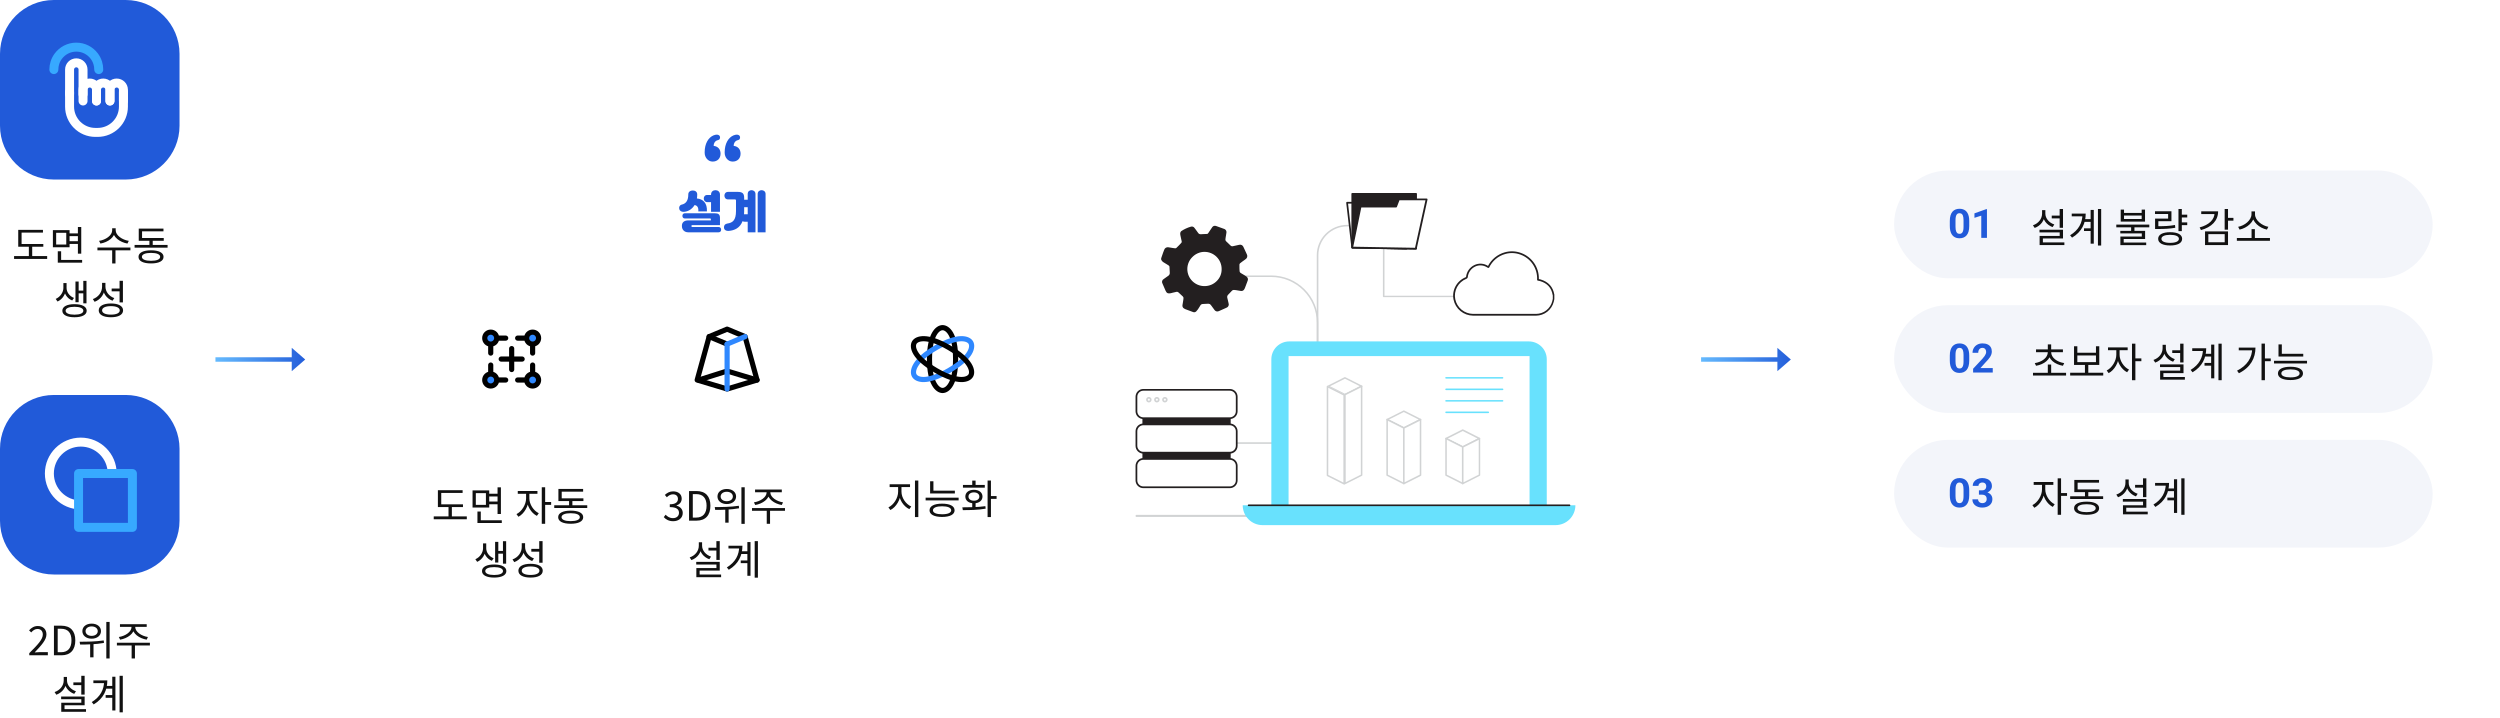 <svg width="1114" height="320" viewBox="0 0 1114 320" fill="none" xmlns="http://www.w3.org/2000/svg">
<rect x="814" y="40" width="300" height="240" rx="16" fill="white"/>
<rect x="844" y="76" width="240" height="48" rx="24" fill="#F3F5FA"/>
<rect x="844" y="136" width="240" height="48" rx="24" fill="#F3F5FA"/>
<rect x="844" y="196" width="240" height="48" rx="24" fill="#F3F5FA"/>
<path d="M914.252 96.066H918.41V97.308H914.252V96.066ZM917.78 93.132H919.274V101.52H917.78V93.132ZM908.798 102.366H919.274V106.254H910.31V108.72H908.852V105.138H917.798V103.554H908.798V102.366ZM908.852 108H919.886V109.188H908.852V108ZM909.95 93.636H911.174V95.166C911.174 98.172 909.374 100.602 906.656 101.574L905.882 100.386C908.33 99.558 909.95 97.524 909.95 95.166V93.636ZM910.202 93.636H911.408V95.166C911.408 97.29 913.046 99.252 915.404 100.026L914.63 101.196C912.002 100.26 910.202 97.92 910.202 95.166V93.636ZM928.759 97.65H932.377V98.856H928.759V97.65ZM928.633 101.736H932.341V102.942H928.633V101.736ZM934.843 93.132H936.283V109.404H934.843V93.132ZM931.585 93.546H932.989V108.576H931.585V93.546ZM927.949 95.184H929.389C929.389 99.45 927.679 103.284 923.305 105.894L922.441 104.832C926.239 102.528 927.949 99.288 927.949 95.454V95.184ZM923.161 95.184H928.543V96.408H923.161V95.184ZM949.631 100.944H951.107V103.428H949.631V100.944ZM944.987 93.384H946.463V94.896H954.329V93.384H955.823V98.748H944.987V93.384ZM946.463 96.048V97.596H954.329V96.048H946.463ZM943.025 100.08H957.731V101.286H943.025V100.08ZM944.807 102.87H955.859V106.488H946.319V108.504H944.843V105.408H954.383V104.004H944.807V102.87ZM944.843 108.072H956.345V109.224H944.843V108.072ZM971.769 95.67H974.631V96.912H971.769V95.67ZM971.769 99.09H974.631V100.332H971.769V99.09ZM970.725 93.132H972.219V102.978H970.725V93.132ZM960.303 100.8H961.581C964.533 100.8 966.639 100.71 969.177 100.26L969.303 101.502C966.729 101.934 964.587 102.042 961.581 102.042H960.303V100.8ZM960.267 94.14H967.593V98.568H961.761V101.592H960.303V97.398H966.117V95.364H960.267V94.14ZM967.017 103.464C970.347 103.464 972.363 104.544 972.363 106.416C972.363 108.306 970.347 109.386 967.017 109.386C963.705 109.386 961.671 108.306 961.671 106.416C961.671 104.544 963.705 103.464 967.017 103.464ZM967.017 104.634C964.587 104.634 963.129 105.282 963.129 106.416C963.129 107.568 964.587 108.216 967.017 108.216C969.447 108.216 970.923 107.568 970.923 106.416C970.923 105.282 969.447 104.634 967.017 104.634ZM991.309 93.132H992.803V102.348H991.309V93.132ZM992.389 97.092H995.215V98.334H992.389V97.092ZM986.809 94.176H988.393C988.393 98.28 985.531 101.232 980.743 102.528L980.167 101.34C984.379 100.188 986.809 97.83 986.809 94.842V94.176ZM980.869 94.176H987.637V95.382H980.869V94.176ZM982.561 103.122H992.803V109.188H982.561V103.122ZM991.327 104.328H984.037V107.964H991.327V104.328ZM996.744 106.056H1011.49V107.298H996.744V106.056ZM1003.3 102.114H1004.77V106.47H1003.3V102.114ZM1003.26 94.212H1004.56V95.472C1004.56 98.946 1001.23 101.628 997.95 102.312L997.32 101.07C1000.18 100.548 1003.26 98.154 1003.26 95.472V94.212ZM1003.53 94.212H1004.83V95.472C1004.83 98.172 1007.92 100.548 1010.78 101.07L1010.14 102.312C1006.86 101.628 1003.53 98.946 1003.53 95.472V94.212Z" fill="#111111"/>
<path d="M905.9 166.11H920.642V167.352H905.9V166.11ZM912.506 162.438H914V166.776H912.506V162.438ZM912.506 156.534H913.82V156.894C913.82 160.224 910.796 162.384 907.268 162.996L906.692 161.808C909.878 161.304 912.506 159.414 912.506 156.894V156.534ZM912.704 156.534H914V156.894C914 159.414 916.628 161.304 919.814 161.808L919.238 162.996C915.71 162.384 912.704 160.224 912.704 156.894V156.534ZM907.25 155.688H919.238V156.93H907.25V155.688ZM912.506 153.474H914V156.138H912.506V153.474ZM922.459 166.092H937.201V167.334H922.459V166.092ZM929.047 162.204H930.541V166.452H929.047V162.204ZM924.187 154.284H925.663V157.182H933.961V154.284H935.437V162.6H924.187V154.284ZM925.663 158.388V161.376H933.961V158.388H925.663ZM943.031 155.454H944.219V158.1C944.219 161.484 942.149 164.976 939.611 166.272L938.747 165.084C941.069 163.95 943.031 160.854 943.031 158.1V155.454ZM943.301 155.454H944.489V158.1C944.489 160.674 946.325 163.572 948.683 164.688L947.837 165.876C945.263 164.598 943.301 161.322 943.301 158.1V155.454ZM939.323 154.788H948.089V156.048H939.323V154.788ZM950.015 153.132H951.527V169.404H950.015V153.132ZM951.167 159.702H954.191V160.962H951.167V159.702ZM967.953 156.066H972.111V157.308H967.953V156.066ZM971.481 153.132H972.975V161.52H971.481V153.132ZM962.499 162.366H972.975V166.254H964.011V168.72H962.553V165.138H971.499V163.554H962.499V162.366ZM962.553 168H973.587V169.188H962.553V168ZM963.651 153.636H964.875V155.166C964.875 158.172 963.075 160.602 960.357 161.574L959.583 160.386C962.031 159.558 963.651 157.524 963.651 155.166V153.636ZM963.903 153.636H965.109V155.166C965.109 157.29 966.747 159.252 969.105 160.026L968.331 161.196C965.703 160.26 963.903 157.92 963.903 155.166V153.636ZM982.46 157.65H986.078V158.856H982.46V157.65ZM982.334 161.736H986.042V162.942H982.334V161.736ZM988.544 153.132H989.984V169.404H988.544V153.132ZM985.286 153.546H986.69V168.576H985.286V153.546ZM981.65 155.184H983.09C983.09 159.45 981.38 163.284 977.006 165.894L976.142 164.832C979.94 162.528 981.65 159.288 981.65 155.454V155.184ZM976.862 155.184H982.244V156.408H976.862V155.184ZM1007.74 153.114H1009.25V169.404H1007.74V153.114ZM1008.84 159.72H1011.85V160.962H1008.84V159.72ZM1003.58 154.878H1005.04C1005.04 159.504 1002.92 163.68 997.662 166.326L996.834 165.174C1001.33 162.888 1003.58 159.414 1003.58 155.112V154.878ZM997.59 154.878H1004.36V156.102H997.59V154.878ZM1015.3 157.65H1026.33V158.874H1015.3V157.65ZM1015.3 153.456H1016.78V158.19H1015.3V153.456ZM1013.3 160.764H1028.01V161.97H1013.3V160.764ZM1020.63 163.428C1024.1 163.428 1026.21 164.49 1026.21 166.398C1026.21 168.27 1024.1 169.35 1020.63 169.35C1017.15 169.35 1015.05 168.27 1015.05 166.398C1015.05 164.49 1017.15 163.428 1020.63 163.428ZM1020.63 164.598C1018.09 164.598 1016.56 165.246 1016.56 166.398C1016.56 167.514 1018.09 168.162 1020.63 168.162C1023.18 168.162 1024.7 167.514 1024.7 166.398C1024.7 165.246 1023.18 164.598 1020.63 164.598Z" fill="#111111"/>
<path d="M909.914 215.454H911.102V218.1C911.102 221.484 909.032 224.976 906.494 226.272L905.63 225.084C907.952 223.95 909.914 220.854 909.914 218.1V215.454ZM910.184 215.454H911.372V218.1C911.372 220.674 913.208 223.572 915.566 224.688L914.72 225.876C912.146 224.598 910.184 221.322 910.184 218.1V215.454ZM906.206 214.788H914.972V216.048H906.206V214.788ZM916.898 213.132H918.41V229.404H916.898V213.132ZM918.05 219.702H921.074V220.962H918.05V219.702ZM922.459 221.142H937.165V222.366H922.459V221.142ZM929.065 218.532H930.541V221.646H929.065V218.532ZM924.313 218.064H935.455V219.288H924.313V218.064ZM924.313 213.87H935.329V215.076H925.789V218.784H924.313V213.87ZM929.785 223.536C933.259 223.536 935.365 224.598 935.365 226.452C935.365 228.342 933.259 229.386 929.785 229.386C926.311 229.386 924.205 228.342 924.205 226.452C924.205 224.598 926.311 223.536 929.785 223.536ZM929.785 224.688C927.247 224.688 925.717 225.336 925.717 226.452C925.717 227.586 927.247 228.216 929.785 228.216C932.341 228.216 933.853 227.586 933.853 226.452C933.853 225.336 932.341 224.688 929.785 224.688ZM951.395 216.066H955.553V217.308H951.395V216.066ZM954.923 213.132H956.417V221.52H954.923V213.132ZM945.941 222.366H956.417V226.254H947.453V228.72H945.995V225.138H954.941V223.554H945.941V222.366ZM945.995 228H957.029V229.188H945.995V228ZM947.093 213.636H948.317V215.166C948.317 218.172 946.517 220.602 943.799 221.574L943.025 220.386C945.473 219.558 947.093 217.524 947.093 215.166V213.636ZM947.345 213.636H948.551V215.166C948.551 217.29 950.189 219.252 952.547 220.026L951.773 221.196C949.145 220.26 947.345 217.92 947.345 215.166V213.636ZM965.901 217.65H969.519V218.856H965.901V217.65ZM965.775 221.736H969.483V222.942H965.775V221.736ZM971.985 213.132H973.425V229.404H971.985V213.132ZM968.727 213.546H970.131V228.576H968.727V213.546ZM965.091 215.184H966.531C966.531 219.45 964.821 223.284 960.447 225.894L959.583 224.832C963.381 222.528 965.091 219.288 965.091 215.454V215.184ZM960.303 215.184H965.685V216.408H960.303V215.184Z" fill="#111111"/>
<path d="M877.492 98.477V100.691C877.492 101.652 877.39 102.481 877.185 103.179C876.979 103.87 876.684 104.438 876.297 104.884C875.916 105.323 875.462 105.648 874.935 105.859C874.407 106.07 873.821 106.176 873.177 106.176C872.661 106.176 872.181 106.111 871.735 105.982C871.29 105.848 870.889 105.64 870.531 105.358C870.18 105.077 869.875 104.723 869.617 104.295C869.365 103.861 869.172 103.346 869.037 102.748C868.902 102.15 868.835 101.465 868.835 100.691V98.477C868.835 97.516 868.938 96.692 869.143 96.007C869.354 95.315 869.649 94.75 870.03 94.311C870.417 93.871 870.874 93.549 871.401 93.344C871.929 93.133 872.515 93.027 873.159 93.027C873.675 93.027 874.152 93.095 874.592 93.23C875.037 93.358 875.438 93.561 875.796 93.836C876.153 94.111 876.458 94.466 876.71 94.899C876.962 95.327 877.155 95.84 877.29 96.438C877.425 97.029 877.492 97.709 877.492 98.477ZM874.952 101.025V98.134C874.952 97.671 874.926 97.267 874.873 96.921C874.826 96.575 874.753 96.282 874.653 96.042C874.554 95.796 874.431 95.597 874.284 95.444C874.138 95.292 873.971 95.181 873.783 95.11C873.596 95.04 873.388 95.005 873.159 95.005C872.872 95.005 872.617 95.061 872.395 95.172C872.178 95.283 871.993 95.462 871.841 95.708C871.688 95.948 871.571 96.27 871.489 96.675C871.413 97.073 871.375 97.56 871.375 98.134V101.025C871.375 101.488 871.398 101.896 871.445 102.247C871.498 102.599 871.574 102.9 871.674 103.152C871.779 103.398 871.902 103.601 872.043 103.759C872.189 103.911 872.356 104.022 872.544 104.093C872.737 104.163 872.948 104.198 873.177 104.198C873.458 104.198 873.707 104.143 873.924 104.031C874.146 103.914 874.334 103.732 874.486 103.486C874.645 103.234 874.762 102.906 874.838 102.502C874.914 102.098 874.952 101.605 874.952 101.025ZM885.385 93.177V106H882.854V96.095L879.812 97.061V95.066L885.112 93.177H885.385Z" fill="#215AD9"/>
<path d="M877.492 158.477V160.691C877.492 161.652 877.39 162.481 877.185 163.179C876.979 163.87 876.684 164.438 876.297 164.884C875.916 165.323 875.462 165.648 874.935 165.859C874.407 166.07 873.821 166.176 873.177 166.176C872.661 166.176 872.181 166.111 871.735 165.982C871.29 165.848 870.889 165.64 870.531 165.358C870.18 165.077 869.875 164.723 869.617 164.295C869.365 163.861 869.172 163.346 869.037 162.748C868.902 162.15 868.835 161.465 868.835 160.691V158.477C868.835 157.516 868.938 156.692 869.143 156.007C869.354 155.315 869.649 154.75 870.03 154.311C870.417 153.871 870.874 153.549 871.401 153.344C871.929 153.133 872.515 153.027 873.159 153.027C873.675 153.027 874.152 153.095 874.592 153.229C875.037 153.358 875.438 153.561 875.796 153.836C876.153 154.111 876.458 154.466 876.71 154.899C876.962 155.327 877.155 155.84 877.29 156.438C877.425 157.029 877.492 157.709 877.492 158.477ZM874.952 161.025V158.134C874.952 157.671 874.926 157.267 874.873 156.921C874.826 156.575 874.753 156.282 874.653 156.042C874.554 155.796 874.431 155.597 874.284 155.444C874.138 155.292 873.971 155.181 873.783 155.11C873.596 155.04 873.388 155.005 873.159 155.005C872.872 155.005 872.617 155.061 872.395 155.172C872.178 155.283 871.993 155.462 871.841 155.708C871.688 155.948 871.571 156.271 871.489 156.675C871.413 157.073 871.375 157.56 871.375 158.134V161.025C871.375 161.488 871.398 161.896 871.445 162.247C871.498 162.599 871.574 162.9 871.674 163.152C871.779 163.398 871.902 163.601 872.043 163.759C872.189 163.911 872.356 164.022 872.544 164.093C872.737 164.163 872.948 164.198 873.177 164.198C873.458 164.198 873.707 164.143 873.924 164.031C874.146 163.914 874.334 163.732 874.486 163.486C874.645 163.234 874.762 162.906 874.838 162.502C874.914 162.098 874.952 161.605 874.952 161.025ZM887.969 164.022V166H879.215V164.312L883.354 159.874C883.771 159.411 884.099 159.004 884.339 158.652C884.579 158.295 884.752 157.976 884.857 157.694C884.969 157.407 885.024 157.135 885.024 156.877C885.024 156.49 884.96 156.159 884.831 155.884C884.702 155.603 884.512 155.386 884.26 155.233C884.014 155.081 883.709 155.005 883.346 155.005C882.959 155.005 882.625 155.099 882.344 155.286C882.068 155.474 881.857 155.734 881.711 156.068C881.57 156.402 881.5 156.78 881.5 157.202H878.96C878.96 156.44 879.142 155.743 879.505 155.11C879.868 154.472 880.381 153.965 881.043 153.59C881.705 153.209 882.49 153.019 883.398 153.019C884.295 153.019 885.051 153.165 885.666 153.458C886.287 153.745 886.756 154.161 887.072 154.706C887.395 155.245 887.556 155.89 887.556 156.64C887.556 157.062 887.488 157.475 887.354 157.879C887.219 158.277 887.025 158.676 886.773 159.074C886.527 159.467 886.229 159.865 885.877 160.27C885.525 160.674 885.136 161.093 884.708 161.526L882.484 164.022H887.969Z" fill="#215AD9"/>
<path d="M877.492 218.477V220.691C877.492 221.652 877.39 222.481 877.185 223.179C876.979 223.87 876.684 224.438 876.297 224.884C875.916 225.323 875.462 225.648 874.935 225.859C874.407 226.07 873.821 226.176 873.177 226.176C872.661 226.176 872.181 226.111 871.735 225.982C871.29 225.848 870.889 225.64 870.531 225.358C870.18 225.077 869.875 224.723 869.617 224.295C869.365 223.861 869.172 223.346 869.037 222.748C868.902 222.15 868.835 221.465 868.835 220.691V218.477C868.835 217.516 868.938 216.692 869.143 216.007C869.354 215.315 869.649 214.75 870.03 214.311C870.417 213.871 870.874 213.549 871.401 213.344C871.929 213.133 872.515 213.027 873.159 213.027C873.675 213.027 874.152 213.095 874.592 213.229C875.037 213.358 875.438 213.561 875.796 213.836C876.153 214.111 876.458 214.466 876.71 214.899C876.962 215.327 877.155 215.84 877.29 216.438C877.425 217.029 877.492 217.709 877.492 218.477ZM874.952 221.025V218.134C874.952 217.671 874.926 217.267 874.873 216.921C874.826 216.575 874.753 216.282 874.653 216.042C874.554 215.796 874.431 215.597 874.284 215.444C874.138 215.292 873.971 215.181 873.783 215.11C873.596 215.04 873.388 215.005 873.159 215.005C872.872 215.005 872.617 215.061 872.395 215.172C872.178 215.283 871.993 215.462 871.841 215.708C871.688 215.948 871.571 216.271 871.489 216.675C871.413 217.073 871.375 217.56 871.375 218.134V221.025C871.375 221.488 871.398 221.896 871.445 222.247C871.498 222.599 871.574 222.9 871.674 223.152C871.779 223.398 871.902 223.601 872.043 223.759C872.189 223.911 872.356 224.022 872.544 224.093C872.737 224.163 872.948 224.198 873.177 224.198C873.458 224.198 873.707 224.143 873.924 224.031C874.146 223.914 874.334 223.732 874.486 223.486C874.645 223.234 874.762 222.906 874.838 222.502C874.914 222.098 874.952 221.605 874.952 221.025ZM881.808 218.503H883.161C883.595 218.503 883.952 218.43 884.233 218.283C884.515 218.131 884.723 217.92 884.857 217.65C884.998 217.375 885.068 217.056 885.068 216.692C885.068 216.364 885.004 216.074 884.875 215.822C884.752 215.564 884.562 215.365 884.304 215.225C884.046 215.078 883.721 215.005 883.328 215.005C883.018 215.005 882.73 215.066 882.467 215.189C882.203 215.312 881.992 215.485 881.834 215.708C881.676 215.931 881.597 216.2 881.597 216.517H879.057C879.057 215.813 879.244 215.201 879.619 214.68C880 214.158 880.51 213.751 881.148 213.458C881.787 213.165 882.49 213.019 883.258 213.019C884.125 213.019 884.884 213.159 885.534 213.44C886.185 213.716 886.691 214.123 887.055 214.662C887.418 215.201 887.6 215.869 887.6 216.666C887.6 217.07 887.506 217.463 887.318 217.844C887.131 218.219 886.861 218.559 886.51 218.863C886.164 219.162 885.742 219.402 885.244 219.584C884.746 219.76 884.187 219.848 883.565 219.848H881.808V218.503ZM881.808 220.428V219.118H883.565C884.263 219.118 884.875 219.197 885.402 219.355C885.93 219.514 886.372 219.742 886.729 220.041C887.087 220.334 887.356 220.683 887.538 221.087C887.72 221.485 887.811 221.928 887.811 222.414C887.811 223.012 887.696 223.545 887.468 224.014C887.239 224.477 886.917 224.869 886.501 225.191C886.091 225.514 885.61 225.76 885.06 225.93C884.509 226.094 883.908 226.176 883.258 226.176C882.719 226.176 882.188 226.103 881.667 225.956C881.151 225.804 880.683 225.578 880.261 225.279C879.845 224.975 879.511 224.594 879.259 224.137C879.013 223.674 878.89 223.126 878.89 222.493H881.43C881.43 222.821 881.512 223.114 881.676 223.372C881.84 223.63 882.065 223.832 882.353 223.979C882.646 224.125 882.971 224.198 883.328 224.198C883.732 224.198 884.078 224.125 884.365 223.979C884.658 223.826 884.881 223.615 885.033 223.346C885.191 223.07 885.271 222.751 885.271 222.388C885.271 221.919 885.186 221.544 885.016 221.263C884.846 220.976 884.603 220.765 884.286 220.63C883.97 220.495 883.595 220.428 883.161 220.428H881.808Z" fill="#215AD9"/>
<path d="M8.124 108.728H19.302V109.952H8.124V108.728ZM6.27 114.11H21.012V115.37H6.27V114.11ZM12.858 109.25H14.352V114.614H12.858V109.25ZM8.124 102.428H19.14V103.652H9.618V109.268H8.124V102.428ZM30.623 103.994H35.177V105.218H30.623V103.994ZM30.623 107.468H35.213V108.71H30.623V107.468ZM23.567 102.536H31.001V110.168H23.567V102.536ZM29.525 103.742H25.025V108.962H29.525V103.742ZM34.709 101.15H36.203V113.03H34.709V101.15ZM25.745 115.82H36.599V117.044H25.745V115.82ZM25.745 111.95H27.239V116.378H25.745V111.95ZM49.983 101.708H51.297V102.608C51.297 105.722 48.129 107.954 44.745 108.53L44.151 107.324C47.121 106.874 49.983 104.93 49.983 102.608V101.708ZM50.253 101.708H51.549V102.608C51.549 104.876 54.447 106.874 57.381 107.324L56.787 108.53C53.439 107.954 50.253 105.686 50.253 102.608V101.708ZM49.983 111.212H51.459V117.404H49.983V111.212ZM43.413 110.294H58.119V111.536H43.413V110.294ZM59.971 109.142H74.677V110.366H59.971V109.142ZM66.577 106.532H68.053V109.646H66.577V106.532ZM61.825 106.064H72.967V107.288H61.825V106.064ZM61.825 101.87H72.841V103.076H63.301V106.784H61.825V101.87ZM67.297 111.536C70.771 111.536 72.877 112.598 72.877 114.452C72.877 116.342 70.771 117.386 67.297 117.386C63.823 117.386 61.717 116.342 61.717 114.452C61.717 112.598 63.823 111.536 67.297 111.536ZM67.297 112.688C64.759 112.688 63.229 113.336 63.229 114.452C63.229 115.586 64.759 116.216 67.297 116.216C69.853 116.216 71.365 115.586 71.365 114.452C71.365 113.336 69.853 112.688 67.297 112.688ZM28.243 126.14H29.431V128.318C29.431 130.748 28.027 133.304 25.633 134.366L24.823 133.196C26.965 132.26 28.243 130.154 28.243 128.318V126.14ZM28.477 126.14H29.665V128.318C29.665 130.118 30.889 131.954 32.977 132.764L32.167 133.898C29.827 132.962 28.477 130.712 28.477 128.318V126.14ZM37.117 125.15H38.539V135.176H37.117V125.15ZM34.525 129.488H37.603V130.712H34.525V129.488ZM33.625 125.456H35.047V134.654H33.625V125.456ZM33.193 135.536C36.541 135.536 38.629 136.616 38.629 138.47C38.629 140.306 36.541 141.368 33.193 141.368C29.827 141.368 27.775 140.306 27.775 138.47C27.775 136.616 29.827 135.536 33.193 135.536ZM33.193 136.706C30.745 136.706 29.233 137.354 29.233 138.47C29.233 139.568 30.745 140.216 33.193 140.216C35.641 140.216 37.135 139.568 37.135 138.47C37.135 137.354 35.641 136.706 33.193 136.706ZM45.486 126.05H46.728V127.724C46.728 130.874 44.946 133.448 42.156 134.492L41.382 133.268C43.866 132.386 45.486 130.208 45.486 127.724V126.05ZM45.756 126.05H46.98V127.67C46.98 129.974 48.564 132.008 50.94 132.836L50.13 134.006C47.502 133.016 45.756 130.622 45.756 127.67V126.05ZM53.28 125.132H54.774V134.762H53.28V125.132ZM49.428 135.23C52.776 135.23 54.846 136.364 54.846 138.308C54.846 140.252 52.776 141.368 49.428 141.368C46.062 141.368 43.992 140.252 43.992 138.308C43.992 136.364 46.062 135.23 49.428 135.23ZM49.428 136.418C46.98 136.418 45.486 137.12 45.486 138.308C45.486 139.496 46.98 140.198 49.428 140.198C51.876 140.198 53.37 139.496 53.37 138.308C53.37 137.12 51.876 136.418 49.428 136.418ZM49.752 128.57H53.604V129.812H49.752V128.57Z" fill="#111111"/>
<path d="M0 24C0 10.745 10.745 0 24 0H56C69.255 0 80 10.745 80 24V56C80 69.255 69.255 80 56 80H24C10.745 80 0 69.255 0 56V24Z" fill="#215AD9"/>
<path d="M31 42V31C31 29.343 32.343 28 34 28C35.657 28 37 29.343 37 31V42" stroke="white" stroke-width="4" stroke-linecap="round" stroke-linejoin="round"/>
<path d="M55 41V47.5C55 53.851 49.851 59 43.5 59H42.5C36.149 59 31 53.851 31 47.5V41" stroke="white" stroke-width="4" stroke-linecap="round" stroke-linejoin="round"/>
<path d="M37 45V43.106V40C37 38.343 38.343 37 40 37C41.657 37 43 38.343 43 40V43.182V45" stroke="white" stroke-width="4" stroke-linecap="round" stroke-linejoin="round"/>
<path d="M43 45V43.106V40C43 38.343 44.343 37 46 37C47.657 37 49 38.343 49 40V43.182V45" stroke="white" stroke-width="4" stroke-linecap="round" stroke-linejoin="round"/>
<path d="M49 45V43.106V40C49 38.343 50.343 37 52 37C53.657 37 55 38.343 55 40V43.182V45" stroke="white" stroke-width="4" stroke-linecap="round" stroke-linejoin="round"/>
<path d="M44 31C44 29.949 43.838 28.936 43.537 27.984C43.201 26.919 42.691 25.932 42.041 25.055C40.22 22.595 37.296 21 34 21C30.704 21 27.78 22.595 25.959 25.055C25.309 25.932 24.799 26.919 24.463 27.984C24.162 28.936 24 29.949 24 31" stroke="#37A9FF" stroke-width="4" stroke-linecap="round"/>
<path d="M13.045 292V291.046C16.915 287.194 19.075 284.872 19.075 282.766C19.075 281.308 18.301 280.264 16.663 280.264C15.583 280.264 14.647 280.948 13.909 281.812L12.955 280.876C14.035 279.706 15.187 278.95 16.861 278.95C19.219 278.95 20.695 280.426 20.695 282.712C20.695 285.124 18.481 287.518 15.439 290.722C16.123 290.65 16.933 290.596 17.599 290.596H21.325V292H13.045ZM24.037 292V278.806H27.331C31.399 278.806 33.559 281.164 33.559 285.358C33.559 289.552 31.399 292 27.421 292H24.037ZM25.711 290.632H27.205C30.301 290.632 31.849 288.706 31.849 285.358C31.849 282.01 30.301 280.174 27.205 280.174H25.711V290.632ZM40.84 277.888C43.27 277.888 44.998 279.238 44.998 281.236C44.998 283.216 43.27 284.602 40.84 284.602C38.428 284.602 36.7 283.216 36.7 281.236C36.7 279.238 38.428 277.888 40.84 277.888ZM40.84 279.13C39.256 279.13 38.122 279.994 38.122 281.236C38.122 282.496 39.256 283.342 40.84 283.342C42.424 283.342 43.558 282.496 43.558 281.236C43.558 279.994 42.424 279.13 40.84 279.13ZM40.174 286.402H41.668V292.9H40.174V286.402ZM47.374 277.132H48.85V293.422H47.374V277.132ZM35.692 287.212L35.494 285.952C38.518 285.952 42.64 285.916 46.222 285.376L46.33 286.492C42.658 287.158 38.662 287.212 35.692 287.212ZM58.605 278.734H59.901V279.418C59.901 282.334 56.804 284.476 53.529 285.034L52.953 283.846C55.815 283.432 58.605 281.56 58.605 279.418V278.734ZM58.983 278.734H60.261V279.418C60.261 281.56 63.069 283.432 65.912 283.846L65.355 285.034C62.06 284.476 58.983 282.334 58.983 279.418V278.734ZM58.658 287.194H60.135V293.404H58.658V287.194ZM52.089 286.402H66.794V287.626H52.089V286.402ZM53.456 278.14H65.373V279.346H53.456V278.14ZM32.693 304.066H36.851V305.308H32.693V304.066ZM36.221 301.132H37.715V309.52H36.221V301.132ZM27.239 310.366H37.715V314.254H28.751V316.72H27.293V313.138H36.239V311.554H27.239V310.366ZM27.293 316H38.327V317.188H27.293V316ZM28.391 301.636H29.615V303.166C29.615 306.172 27.815 308.602 25.097 309.574L24.323 308.386C26.771 307.558 28.391 305.524 28.391 303.166V301.636ZM28.643 301.636H29.849V303.166C29.849 305.29 31.487 307.252 33.845 308.026L33.071 309.196C30.443 308.26 28.643 305.92 28.643 303.166V301.636ZM47.2 305.65H50.818V306.856H47.2V305.65ZM47.074 309.736H50.782V310.942H47.074V309.736ZM53.284 301.132H54.724V317.404H53.284V301.132ZM50.026 301.546H51.43V316.576H50.026V301.546ZM46.39 303.184H47.83C47.83 307.45 46.12 311.284 41.746 313.894L40.882 312.832C44.68 310.528 46.39 307.288 46.39 303.454V303.184ZM41.602 303.184H46.984V304.408H41.602V303.184Z" fill="#111111"/>
<path d="M0 200C0 186.745 10.745 176 24 176H56C69.255 176 80 186.745 80 200V232C80 245.255 69.255 256 56 256H24C10.745 256 0 245.255 0 232V200Z" fill="#215AD9"/>
<path d="M36 225C28.268 225 22 218.732 22 211C22 203.268 28.268 197 36 197C43.732 197 50 203.268 50 211" stroke="white" stroke-width="4" stroke-linejoin="round"/>
<path d="M59 211H35V235H59V211Z" stroke="#37A9FF" stroke-width="4" stroke-linejoin="round"/>
<rect x="152" y="20" width="590" height="280" rx="16" fill="white"/>
<g filter="url(#filter0_d_966_425)">
<path d="M196 152C196 138.745 206.745 128 220 128H236C249.255 128 260 138.745 260 152V168C260 181.255 249.255 192 236 192H220C206.745 192 196 181.255 196 168V152Z" fill="white"/>
</g>
<path d="M221.333 150.667C221.333 152.139 220.139 153.333 218.667 153.333C217.194 153.333 216 152.139 216 150.667C216 149.194 217.194 148 218.667 148C220.139 148 221.333 149.194 221.333 150.667Z" fill="#2F88FF"/>
<path d="M221.333 150.667C221.333 152.139 220.139 153.333 218.667 153.333M221.333 150.667C221.333 149.194 220.139 148 218.667 148C217.194 148 216 149.194 216 150.667C216 152.139 217.194 153.333 218.667 153.333M221.333 150.667H225.333M218.667 153.333V157.333" stroke="black" stroke-width="2.3" stroke-linecap="round" stroke-linejoin="round"/>
<path d="M221.333 169.333C221.333 167.861 220.139 166.667 218.667 166.667C217.194 166.667 216 167.861 216 169.333C216 170.806 217.194 172 218.667 172C220.139 172 221.333 170.806 221.333 169.333Z" fill="#2F88FF"/>
<path d="M221.333 169.333C221.333 167.861 220.139 166.667 218.667 166.667M221.333 169.333C221.333 170.806 220.139 172 218.667 172C217.194 172 216 170.806 216 169.333C216 167.861 217.194 166.667 218.667 166.667M221.333 169.333H225.333M218.667 166.667V162.667" stroke="black" stroke-width="2.3" stroke-linecap="round" stroke-linejoin="round"/>
<path d="M234.666 169.333C234.666 167.861 235.86 166.667 237.333 166.667C238.805 166.667 239.999 167.861 239.999 169.333C239.999 170.806 238.805 172 237.333 172C235.86 172 234.666 170.806 234.666 169.333Z" fill="#2F88FF"/>
<path d="M234.666 169.333C234.666 167.861 235.86 166.667 237.333 166.667M234.666 169.333C234.666 170.806 235.86 172 237.333 172C238.805 172 239.999 170.806 239.999 169.333C239.999 167.861 238.805 166.667 237.333 166.667M234.666 169.333H230.666M237.333 166.667V162.667" stroke="black" stroke-width="2.3" stroke-linecap="round" stroke-linejoin="round"/>
<path d="M234.666 150.667C234.666 152.139 235.86 153.333 237.333 153.333C238.805 153.333 239.999 152.139 239.999 150.667C239.999 149.194 238.805 148 237.333 148C235.86 148 234.666 149.194 234.666 150.667Z" fill="#2F88FF"/>
<path d="M234.666 150.667C234.666 152.139 235.86 153.333 237.333 153.333M234.666 150.667C234.666 149.194 235.86 148 237.333 148C238.805 148 239.999 149.194 239.999 150.667C239.999 152.139 238.805 153.333 237.333 153.333M234.666 150.667H230.666M237.333 153.333V157.333" stroke="black" stroke-width="2.3" stroke-linecap="round" stroke-linejoin="round"/>
<path d="M223.334 160H232.667" stroke="black" stroke-width="2.3" stroke-linecap="round" stroke-linejoin="round"/>
<path d="M228 164.667V155.333" stroke="black" stroke-width="2.3" stroke-linecap="round" stroke-linejoin="round"/>
<g filter="url(#filter1_d_966_425)">
<rect x="292" y="128" width="64" height="64" rx="24" fill="white"/>
</g>
<path d="M315.999 150L323.999 146.667L331.999 150L337.333 169.333L323.999 173.333L310.666 169.333L315.999 150Z" stroke="black" stroke-width="2.3" stroke-linecap="round" stroke-linejoin="round"/>
<path d="M316 150L324 153.333" stroke="black" stroke-width="2.3" stroke-linecap="round" stroke-linejoin="round"/>
<path d="M311.332 169.333L323.999 165.333" stroke="black" stroke-width="2.3" stroke-linecap="round" stroke-linejoin="round"/>
<path d="M337.333 169.333L324 165.333" stroke="black" stroke-width="2.3" stroke-linecap="round" stroke-linejoin="round"/>
<path d="M324 173.333V153.333" stroke="#2F88FF" stroke-width="2.3" stroke-linecap="round" stroke-linejoin="round"/>
<path d="M332 150L324 153.333" stroke="#2F88FF" stroke-width="2.3" stroke-linecap="round" stroke-linejoin="round"/>
<g filter="url(#filter2_d_966_425)">
<rect x="388" y="128" width="64" height="64" rx="24" fill="white"/>
</g>
<path fill-rule="evenodd" clip-rule="evenodd" d="M420 174C422.147 174 425.818 171.2 425.818 160C425.818 148.8 422.147 146 420 146C417.853 146 414.182 148.989 414.182 160C414.182 171.011 417.853 174 420 174Z" stroke="black" stroke-width="2.3" stroke-linecap="round" stroke-linejoin="round"/>
<path fill-rule="evenodd" clip-rule="evenodd" d="M407.403 167.333C408.476 169.208 412.831 170.947 422.909 165.081C432.986 159.214 433.67 154.542 432.596 152.667C431.523 150.792 426.998 149.152 417.09 154.919C407.183 160.687 406.329 165.459 407.403 167.333Z" stroke="#2F88FF" stroke-width="2.3" stroke-linecap="round" stroke-linejoin="round"/>
<path fill-rule="evenodd" clip-rule="evenodd" d="M407.402 152.667C406.329 154.542 407.013 159.214 417.09 165.081C427.167 170.947 431.522 169.208 432.596 167.333C433.669 165.459 432.816 160.687 422.908 154.919C413.001 149.152 408.476 150.792 407.402 152.667Z" stroke="black" stroke-width="2.3" stroke-linecap="round" stroke-linejoin="round"/>
<path d="M195.124 224.728H206.302V225.952H195.124V224.728ZM193.27 230.11H208.012V231.37H193.27V230.11ZM199.858 225.25H201.352V230.614H199.858V225.25ZM195.124 218.428H206.14V219.652H196.618V225.268H195.124V218.428ZM217.623 219.994H222.177V221.218H217.623V219.994ZM217.623 223.468H222.213V224.71H217.623V223.468ZM210.567 218.536H218.001V226.168H210.567V218.536ZM216.525 219.742H212.025V224.962H216.525V219.742ZM221.709 217.15H223.203V229.03H221.709V217.15ZM212.745 231.82H223.599V233.044H212.745V231.82ZM212.745 227.95H214.239V232.378H212.745V227.95ZM234.427 219.454H235.615V222.1C235.615 225.484 233.545 228.976 231.007 230.272L230.143 229.084C232.465 227.95 234.427 224.854 234.427 222.1V219.454ZM234.697 219.454H235.885V222.1C235.885 224.674 237.721 227.572 240.079 228.688L239.233 229.876C236.659 228.598 234.697 225.322 234.697 222.1V219.454ZM230.719 218.788H239.485V220.048H230.719V218.788ZM241.411 217.132H242.923V233.404H241.411V217.132ZM242.563 223.702H245.587V224.962H242.563V223.702ZM246.971 225.142H261.677V226.366H246.971V225.142ZM253.577 222.532H255.053V225.646H253.577V222.532ZM248.825 222.064H259.967V223.288H248.825V222.064ZM248.825 217.87H259.841V219.076H250.301V222.784H248.825V217.87ZM254.297 227.536C257.771 227.536 259.877 228.598 259.877 230.452C259.877 232.342 257.771 233.386 254.297 233.386C250.823 233.386 248.717 232.342 248.717 230.452C248.717 228.598 250.823 227.536 254.297 227.536ZM254.297 228.688C251.759 228.688 250.229 229.336 250.229 230.452C250.229 231.586 251.759 232.216 254.297 232.216C256.853 232.216 258.365 231.586 258.365 230.452C258.365 229.336 256.853 228.688 254.297 228.688ZM215.243 242.14H216.431V244.318C216.431 246.748 215.027 249.304 212.633 250.366L211.823 249.196C213.965 248.26 215.243 246.154 215.243 244.318V242.14ZM215.477 242.14H216.665V244.318C216.665 246.118 217.889 247.954 219.977 248.764L219.167 249.898C216.827 248.962 215.477 246.712 215.477 244.318V242.14ZM224.117 241.15H225.539V251.176H224.117V241.15ZM221.525 245.488H224.603V246.712H221.525V245.488ZM220.625 241.456H222.047V250.654H220.625V241.456ZM220.193 251.536C223.541 251.536 225.629 252.616 225.629 254.47C225.629 256.306 223.541 257.368 220.193 257.368C216.827 257.368 214.775 256.306 214.775 254.47C214.775 252.616 216.827 251.536 220.193 251.536ZM220.193 252.706C217.745 252.706 216.233 253.354 216.233 254.47C216.233 255.568 217.745 256.216 220.193 256.216C222.641 256.216 224.135 255.568 224.135 254.47C224.135 253.354 222.641 252.706 220.193 252.706ZM232.486 242.05H233.728V243.724C233.728 246.874 231.946 249.448 229.156 250.492L228.382 249.268C230.866 248.386 232.486 246.208 232.486 243.724V242.05ZM232.756 242.05H233.98V243.67C233.98 245.974 235.564 248.008 237.94 248.836L237.13 250.006C234.502 249.016 232.756 246.622 232.756 243.67V242.05ZM240.28 241.132H241.774V250.762H240.28V241.132ZM236.428 251.23C239.776 251.23 241.846 252.364 241.846 254.308C241.846 256.252 239.776 257.368 236.428 257.368C233.062 257.368 230.992 256.252 230.992 254.308C230.992 252.364 233.062 251.23 236.428 251.23ZM236.428 252.418C233.98 252.418 232.486 253.12 232.486 254.308C232.486 255.496 233.98 256.198 236.428 256.198C238.876 256.198 240.37 255.496 240.37 254.308C240.37 253.12 238.876 252.418 236.428 252.418ZM236.752 244.57H240.604V245.812H236.752V244.57Z" fill="#111111"/>
<path d="M299.987 232.252C297.917 232.252 296.639 231.388 295.775 230.434L296.603 229.354C297.377 230.164 298.367 230.884 299.879 230.884C301.445 230.884 302.561 229.966 302.561 228.526C302.561 226.996 301.499 225.97 298.457 225.97V224.71C301.175 224.71 302.093 223.648 302.093 222.298C302.093 221.056 301.247 220.264 299.879 220.264C298.817 220.264 297.881 220.822 297.143 221.578L296.261 220.534C297.251 219.616 298.421 218.95 299.933 218.95C302.147 218.95 303.767 220.12 303.767 222.19C303.767 223.738 302.831 224.728 301.427 225.25V225.322C302.975 225.682 304.235 226.834 304.235 228.58C304.235 230.866 302.345 232.252 299.987 232.252ZM307.037 232V218.806H310.331C314.399 218.806 316.559 221.164 316.559 225.358C316.559 229.552 314.399 232 310.421 232H307.037ZM308.711 230.632H310.205C313.301 230.632 314.849 228.706 314.849 225.358C314.849 222.01 313.301 220.174 310.205 220.174H308.711V230.632ZM323.84 217.888C326.27 217.888 327.998 219.238 327.998 221.236C327.998 223.216 326.27 224.602 323.84 224.602C321.428 224.602 319.7 223.216 319.7 221.236C319.7 219.238 321.428 217.888 323.84 217.888ZM323.84 219.13C322.256 219.13 321.122 219.994 321.122 221.236C321.122 222.496 322.256 223.342 323.84 223.342C325.424 223.342 326.558 222.496 326.558 221.236C326.558 219.994 325.424 219.13 323.84 219.13ZM323.174 226.402H324.668V232.9H323.174V226.402ZM330.374 217.132H331.85V233.422H330.374V217.132ZM318.692 227.212L318.494 225.952C321.518 225.952 325.64 225.916 329.222 225.376L329.33 226.492C325.658 227.158 321.662 227.212 318.692 227.212ZM341.604 218.734H342.9V219.418C342.9 222.334 339.804 224.476 336.528 225.034L335.952 223.846C338.814 223.432 341.604 221.56 341.604 219.418V218.734ZM341.982 218.734H343.26V219.418C343.26 221.56 346.068 223.432 348.912 223.846L348.354 225.034C345.06 224.476 341.982 222.334 341.982 219.418V218.734ZM341.658 227.194H343.134V233.404H341.658V227.194ZM335.088 226.402H349.794V227.626H335.088V226.402ZM336.456 218.14H348.372V219.346H336.456V218.14ZM315.693 244.066H319.851V245.308H315.693V244.066ZM319.221 241.132H320.715V249.52H319.221V241.132ZM310.239 250.366H320.715V254.254H311.751V256.72H310.293V253.138H319.239V251.554H310.239V250.366ZM310.293 256H321.327V257.188H310.293V256ZM311.391 241.636H312.615V243.166C312.615 246.172 310.815 248.602 308.097 249.574L307.323 248.386C309.771 247.558 311.391 245.524 311.391 243.166V241.636ZM311.643 241.636H312.849V243.166C312.849 245.29 314.487 247.252 316.845 248.026L316.071 249.196C313.443 248.26 311.643 245.92 311.643 243.166V241.636ZM330.2 245.65H333.818V246.856H330.2V245.65ZM330.074 249.736H333.782V250.942H330.074V249.736ZM336.284 241.132H337.724V257.404H336.284V241.132ZM333.026 241.546H334.43V256.576H333.026V241.546ZM329.39 243.184H330.83C330.83 247.45 329.12 251.284 324.746 253.894L323.882 252.832C327.68 250.528 329.39 247.288 329.39 243.454V243.184ZM324.602 243.184H329.984V244.408H324.602V243.184Z" fill="#111111"/>
<path d="M400.202 216.454H401.408V219.1C401.408 222.538 399.338 225.994 396.746 227.272L395.882 226.084C398.24 224.968 400.202 221.908 400.202 219.1V216.454ZM400.49 216.454H401.696V219.1C401.696 221.854 403.658 224.662 406.052 225.688L405.206 226.876C402.578 225.652 400.49 222.484 400.49 219.1V216.454ZM396.422 215.788H405.512V217.048H396.422V215.788ZM407.708 214.132H409.202V230.404H407.708V214.132ZM414.457 218.65H425.491V219.874H414.457V218.65ZM414.457 214.456H415.933V219.19H414.457V214.456ZM412.459 221.764H427.165V222.97H412.459V221.764ZM419.785 224.428C423.259 224.428 425.365 225.49 425.365 227.398C425.365 229.27 423.259 230.35 419.785 230.35C416.311 230.35 414.205 229.27 414.205 227.398C414.205 225.49 416.311 224.428 419.785 224.428ZM419.785 225.598C417.247 225.598 415.717 226.246 415.717 227.398C415.717 228.514 417.247 229.162 419.785 229.162C422.341 229.162 423.853 228.514 423.853 227.398C423.853 226.246 422.341 225.598 419.785 225.598ZM433.229 223.834H434.723V226.48H433.229V223.834ZM440.069 214.132H441.563V230.404H440.069V214.132ZM441.077 221.044H444.083V222.304H441.077V221.044ZM429.035 227.308L428.819 226.066C431.735 226.066 435.713 226.03 439.079 225.544L439.205 226.66C435.695 227.29 431.879 227.308 429.035 227.308ZM429.089 216.094H438.827V217.3H429.089V216.094ZM433.967 218.254C436.235 218.254 437.801 219.442 437.801 221.26C437.801 223.096 436.235 224.266 433.967 224.266C431.699 224.266 430.151 223.096 430.151 221.26C430.151 219.442 431.699 218.254 433.967 218.254ZM433.967 219.406C432.509 219.406 431.555 220.144 431.555 221.26C431.555 222.376 432.509 223.114 433.967 223.114C435.425 223.114 436.397 222.376 436.397 221.26C436.397 220.144 435.425 219.406 433.967 219.406ZM433.229 214.15H434.723V216.904H433.229V214.15Z" fill="#111111"/>
<path d="M320.2 103.52H306.7C304.88 103.52 303.86 102.24 303.86 100.8V100.56C303.86 99.12 304.88 98.2 306.7 98.2H316.76V97.68C316.76 97.44 316.7 97.36 316.44 97.36H305.18C304.4 97.36 304.08 96.78 304.08 96.18C304.08 95.62 304.42 95.02 305.18 95.02H318.38C320.16 95.02 320.82 95.54 320.82 97.12V100.32H308.52C308.22 100.32 308.08 100.5 308.08 100.7V100.76C308.08 100.96 308.22 101.14 308.52 101.14H320.2C321 101.14 321.34 101.76 321.34 102.36C321.34 102.92 321.02 103.52 320.2 103.52ZM303.76 91.18C305.8 90.76 306.7 89.14 306.7 86.72V86.64C306.7 85.4 307.7 84.86 308.76 84.88C309.8 84.9 310.68 85.48 310.68 86.64V86.72C310.68 87.32 310.62 87.9 310.54 88.44C313.3 88.66 315.2 90.52 315 94.2H311.16C311.34 92.54 310.72 91.52 309.5 91.38C308.36 93.26 306.54 94.32 304.62 94.4C303.58 94.44 302.86 93.9 302.68 93.14C302.46 92.22 302.9 91.36 303.76 91.18ZM316.84 94.38V90.08H315.16C314.18 90.08 313.6 89.32 313.6 88.48C313.6 87.64 314.1 86.88 315.16 86.88H316.84V86.68C316.84 85.4 317.78 84.74 318.82 84.74C319.84 84.74 320.82 85.42 320.82 86.68V94.38H316.84ZM324.12 99.6C326.44 99.26 327.96 98.2 327.96 94.04V89.36C327.96 88.98 327.8 88.86 327.46 88.86H324.48C323.28 88.86 322.8 88 322.8 87.18C322.8 86.38 323.26 85.5 324.48 85.5H328.62C330.88 85.5 331.6 86.18 331.6 88.22V89H333.18V86.44C333.18 85.32 333.96 84.74 334.88 84.74C335.78 84.74 336.64 85.34 336.64 86.44V103.52H333.18V98.8H331.86C331.46 98.8 331.14 98.72 330.88 98.56C329.74 101.56 327.34 102.7 324.66 102.9C323.6 102.98 322.64 102.48 322.6 101.38C322.56 100.44 323.04 99.76 324.12 99.6ZM337.62 103.52V86.44C337.62 85.32 338.46 84.74 339.38 84.74C340.28 84.74 341.14 85.34 341.14 86.44V103.52H337.62ZM331.6 94.08C331.6 94.58 331.58 95.06 331.54 95.5C331.64 95.5 331.74 95.48 331.86 95.48H333.18V92.32H331.6V94.08Z" fill="#215AD9"/>
<path d="M319.211 62.693C318.476 63.121 318.008 63.941 318.008 64.975V65.011C319.846 65.189 321.081 66.473 321.081 68.47C321.081 70.645 319.645 72 317.541 72C315.436 72 314 70.074 314 68.113V67.792C314 64.012 315.637 61.267 317.975 60.304C318.543 60.09 319.144 59.947 319.678 60.019C320.246 60.09 320.914 60.411 320.848 61.374C320.814 61.944 320.514 62.301 319.912 62.443C319.678 62.515 319.478 62.55 319.211 62.693ZM328.129 62.693C327.395 63.121 326.927 63.941 326.927 64.975V65.011C328.764 65.189 330 66.473 330 68.47C330 70.645 328.564 72 326.459 72C324.355 72 322.919 70.074 322.919 68.113V67.792C322.919 64.012 324.555 61.267 326.894 60.304C327.461 60.09 328.063 59.947 328.597 60.019C329.165 60.09 329.833 60.411 329.766 61.374C329.733 61.944 329.432 62.301 328.831 62.443C328.597 62.515 328.397 62.55 328.129 62.693Z" fill="#215AD9"/>
<path d="M587.1 154.723C587.054 154.724 587.008 154.716 586.965 154.699C586.922 154.682 586.883 154.657 586.85 154.625C586.817 154.592 586.791 154.554 586.773 154.512C586.755 154.469 586.746 154.424 586.746 154.377V113.724C586.746 110.135 588.175 106.694 590.718 104.156C593.262 101.619 596.711 100.193 600.308 100.193H610.321C610.413 100.195 610.5 100.232 610.564 100.296C610.629 100.361 610.666 100.448 610.668 100.539C610.668 100.63 610.631 100.718 610.566 100.783C610.501 100.848 610.413 100.885 610.321 100.885H600.278C596.884 100.894 593.632 102.244 591.232 104.639C588.832 107.033 587.479 110.278 587.469 113.664V154.347C587.474 154.397 587.467 154.447 587.451 154.495C587.434 154.542 587.407 154.585 587.372 154.62C587.337 154.656 587.294 154.684 587.247 154.702C587.2 154.719 587.15 154.727 587.1 154.723Z" fill="#D1D3D4"/>
<path d="M587.103 154.798C587.056 154.799 587.01 154.791 586.968 154.774C586.925 154.757 586.886 154.732 586.853 154.7C586.82 154.668 586.793 154.629 586.775 154.587C586.758 154.544 586.748 154.499 586.748 154.453V143.68C586.736 138.313 584.594 133.169 580.79 129.373C576.986 125.578 571.83 123.441 566.451 123.429H553.288C553.197 123.427 553.11 123.39 553.045 123.325C552.98 123.261 552.943 123.174 552.941 123.083C552.941 122.991 552.978 122.903 553.043 122.838C553.108 122.774 553.196 122.737 553.288 122.737H566.451C572.017 122.743 577.353 124.951 581.29 128.877C585.226 132.803 587.441 138.127 587.449 143.68V154.453C587.449 154.544 587.413 154.632 587.348 154.697C587.283 154.762 587.194 154.798 587.103 154.798Z" fill="#D1D3D4"/>
<path d="M683.127 132.411H616.575C616.529 132.412 616.484 132.404 616.441 132.387C616.399 132.37 616.36 132.345 616.328 132.312C616.295 132.28 616.27 132.241 616.253 132.199C616.236 132.157 616.228 132.111 616.229 132.065V105.417C616.236 105.331 616.276 105.251 616.341 105.194C616.405 105.137 616.489 105.106 616.575 105.109C616.667 105.109 616.755 105.145 616.82 105.21C616.885 105.275 616.922 105.363 616.922 105.454V131.765H683.149C683.241 131.767 683.328 131.804 683.392 131.868C683.457 131.933 683.494 132.019 683.496 132.111C683.485 132.198 683.44 132.278 683.371 132.334C683.303 132.39 683.215 132.418 683.127 132.411Z" fill="#D1D3D4"/>
<path d="M698.066 230.347H506.274C506.201 230.345 506.133 230.296 506.082 230.211C506.031 230.125 506.002 230.011 506 229.89C506 229.769 506.029 229.653 506.08 229.567C506.131 229.481 506.201 229.433 506.274 229.433H698.066C698.139 229.433 698.208 229.481 698.26 229.567C698.311 229.653 698.34 229.769 698.34 229.89C698.338 230.011 698.309 230.125 698.258 230.211C698.207 230.296 698.138 230.345 698.066 230.347Z" fill="#D1D3D4"/>
<path d="M578.902 197.775H517.798C517.706 197.775 517.618 197.739 517.553 197.674C517.488 197.609 517.451 197.521 517.451 197.429C517.45 197.383 517.458 197.338 517.476 197.295C517.493 197.253 517.518 197.214 517.55 197.182C517.583 197.15 517.621 197.124 517.664 197.107C517.707 197.09 517.752 197.082 517.798 197.083H578.902C578.948 197.083 578.993 197.092 579.035 197.109C579.077 197.127 579.115 197.152 579.147 197.184C579.179 197.216 579.205 197.255 579.222 197.297C579.24 197.339 579.249 197.384 579.249 197.429C579.247 197.52 579.21 197.607 579.145 197.672C579.08 197.736 578.993 197.773 578.902 197.775Z" fill="#D1D3D4"/>
<path d="M509.443 175.522H548.012V211.514H509.443V175.522Z" fill="#231F20"/>
<path d="M548.012 211.908H509.443C509.341 211.908 509.243 211.867 509.171 211.795C509.099 211.724 509.059 211.626 509.059 211.524V175.524C509.059 175.422 509.099 175.325 509.171 175.253C509.243 175.181 509.341 175.141 509.443 175.141H548.012C548.114 175.141 548.211 175.181 548.283 175.253C548.355 175.325 548.396 175.422 548.396 175.524V211.524C548.396 211.626 548.355 211.724 548.283 211.795C548.211 211.867 548.114 211.908 548.012 211.908ZM509.827 211.156H547.627V175.915H509.835L509.827 211.156Z" fill="#231F20"/>
<path d="M548.005 204.494H509.459C507.761 204.494 506.385 205.867 506.385 207.561V214.064C506.385 215.758 507.761 217.131 509.459 217.131H548.005C549.703 217.131 551.079 215.758 551.079 214.064V207.561C551.079 205.867 549.703 204.494 548.005 204.494Z" fill="white"/>
<path d="M548.012 217.522H509.458C508.54 217.52 507.661 217.155 507.012 216.507C506.364 215.858 506 214.98 506 214.064V207.562C506.002 206.647 506.367 205.771 507.015 205.124C507.663 204.477 508.542 204.113 509.458 204.111H548.012C548.929 204.113 549.807 204.477 550.455 205.124C551.103 205.771 551.468 206.647 551.47 207.562V214.064C551.47 214.98 551.106 215.858 550.458 216.507C549.809 217.155 548.93 217.52 548.012 217.522ZM509.458 204.886C508.748 204.888 508.066 205.17 507.564 205.672C507.061 206.173 506.778 206.853 506.776 207.562V214.064C506.776 214.775 507.058 215.456 507.561 215.959C508.064 216.462 508.746 216.746 509.458 216.748H548.012C548.724 216.746 549.406 216.462 549.909 215.959C550.412 215.456 550.694 214.775 550.694 214.064V207.562C550.692 206.853 550.409 206.173 549.906 205.672C549.404 205.17 548.723 204.888 548.012 204.886H509.458Z" fill="#231F20"/>
<path d="M548.005 189.099H509.459C507.761 189.099 506.385 190.472 506.385 192.166V198.669C506.385 200.363 507.761 201.736 509.459 201.736H548.005C549.703 201.736 551.079 200.363 551.079 198.669V192.166C551.079 190.472 549.703 189.099 548.005 189.099Z" fill="white"/>
<path d="M548.012 202.127H509.458C508.54 202.125 507.661 201.76 507.012 201.112C506.364 200.464 506 199.585 506 198.669V192.167C506.002 191.252 506.367 190.376 507.015 189.729C507.663 189.083 508.542 188.719 509.458 188.717H548.012C548.929 188.719 549.807 189.083 550.455 189.729C551.103 190.376 551.468 191.252 551.47 192.167V198.669C551.47 199.585 551.106 200.464 550.458 201.112C549.809 201.76 548.93 202.125 548.012 202.127ZM509.458 189.491C508.748 189.493 508.066 189.775 507.564 190.277C507.061 190.778 506.778 191.458 506.776 192.167V198.669C506.782 199.376 507.067 200.052 507.569 200.55C508.071 201.048 508.75 201.329 509.458 201.331H548.012C548.723 201.329 549.404 201.046 549.906 200.545C550.409 200.043 550.692 199.364 550.694 198.654V192.152C550.688 191.445 550.403 190.77 549.901 190.272C549.399 189.773 548.72 189.493 548.012 189.491H509.458Z" fill="#231F20"/>
<path d="M548.005 173.704H509.459C507.761 173.704 506.385 175.077 506.385 176.771V183.273C506.385 184.967 507.761 186.34 509.459 186.34H548.005C549.703 186.34 551.079 184.967 551.079 183.273V176.771C551.079 175.077 549.703 173.704 548.005 173.704Z" fill="white"/>
<path d="M548.012 186.724H509.458C508.544 186.722 507.668 186.36 507.02 185.717C506.373 185.073 506.006 184.201 506 183.289V176.786C506 175.871 506.364 174.992 507.012 174.344C507.661 173.696 508.54 173.33 509.458 173.328H548.012C548.93 173.33 549.809 173.696 550.458 174.344C551.106 174.992 551.47 175.871 551.47 176.786V183.289C551.464 184.201 551.098 185.073 550.45 185.717C549.802 186.36 548.926 186.722 548.012 186.724ZM509.466 174.095C508.754 174.095 508.072 174.377 507.569 174.879C507.066 175.381 506.784 176.062 506.784 176.771V183.289C506.786 183.998 507.069 184.678 507.571 185.179C508.074 185.68 508.755 185.963 509.466 185.965H548.012C548.721 185.961 549.401 185.678 549.902 185.176C550.403 184.675 550.685 183.997 550.687 183.289V176.786C550.689 176.434 550.621 176.085 550.488 175.759C550.354 175.434 550.158 175.137 549.909 174.887C549.661 174.637 549.365 174.438 549.04 174.303C548.714 174.167 548.365 174.096 548.012 174.095H509.466Z" fill="#231F20"/>
<path d="M511.929 178.951C512.395 178.951 512.773 178.574 512.773 178.108C512.773 177.643 512.395 177.266 511.929 177.266C511.462 177.266 511.084 177.643 511.084 178.108C511.084 178.574 511.462 178.951 511.929 178.951Z" fill="white"/>
<path d="M511.93 179.328C511.688 179.328 511.452 179.256 511.252 179.122C511.051 178.989 510.894 178.798 510.802 178.576C510.71 178.353 510.685 178.108 510.732 177.872C510.78 177.636 510.896 177.419 511.067 177.249C511.237 177.078 511.455 176.962 511.692 176.915C511.929 176.868 512.174 176.892 512.397 176.985C512.62 177.077 512.811 177.233 512.945 177.433C513.079 177.633 513.151 177.869 513.151 178.11C513.151 178.433 513.022 178.742 512.793 178.971C512.564 179.199 512.254 179.328 511.93 179.328ZM511.93 177.644C511.806 177.644 511.687 177.693 511.599 177.78C511.512 177.868 511.463 177.986 511.463 178.11C511.463 178.233 511.512 178.352 511.599 178.439C511.687 178.527 511.806 178.576 511.93 178.576C511.992 178.577 512.053 178.565 512.11 178.542C512.167 178.519 512.219 178.485 512.263 178.442C512.306 178.398 512.341 178.346 512.364 178.289C512.387 178.232 512.398 178.171 512.397 178.11C512.397 177.986 512.348 177.868 512.26 177.78C512.173 177.693 512.054 177.644 511.93 177.644Z" fill="#D1D3D4"/>
<path d="M515.501 178.951C515.967 178.951 516.345 178.574 516.345 178.108C516.345 177.643 515.967 177.266 515.501 177.266C515.034 177.266 514.656 177.643 514.656 178.108C514.656 178.574 515.034 178.951 515.501 178.951Z" fill="white"/>
<path d="M515.5 179.328C515.259 179.328 515.023 179.256 514.822 179.122C514.621 178.989 514.465 178.798 514.372 178.576C514.28 178.353 514.256 178.108 514.303 177.872C514.35 177.636 514.466 177.419 514.637 177.249C514.808 177.078 515.025 176.962 515.262 176.915C515.499 176.868 515.744 176.892 515.967 176.985C516.191 177.077 516.381 177.233 516.515 177.433C516.649 177.633 516.721 177.869 516.721 178.11C516.721 178.433 516.592 178.742 516.363 178.971C516.135 179.199 515.824 179.328 515.5 179.328ZM515.5 177.644C515.376 177.644 515.257 177.693 515.17 177.78C515.082 177.868 515.033 177.986 515.033 178.11C515.033 178.233 515.082 178.352 515.17 178.439C515.257 178.527 515.376 178.576 515.5 178.576C515.562 178.577 515.623 178.565 515.68 178.542C515.737 178.519 515.789 178.485 515.833 178.442C515.876 178.398 515.911 178.346 515.934 178.289C515.957 178.232 515.968 178.171 515.967 178.11C515.967 177.986 515.918 177.868 515.831 177.78C515.743 177.693 515.624 177.644 515.5 177.644Z" fill="#D1D3D4"/>
<path d="M519.073 178.951C519.539 178.951 519.918 178.574 519.918 178.108C519.918 177.643 519.539 177.266 519.073 177.266C518.607 177.266 518.229 177.643 518.229 178.108C518.229 178.574 518.607 178.951 519.073 178.951Z" fill="white"/>
<path d="M519.072 179.328C518.831 179.328 518.595 179.256 518.394 179.122C518.193 178.989 518.037 178.798 517.944 178.576C517.852 178.353 517.828 178.108 517.875 177.872C517.922 177.636 518.038 177.419 518.209 177.249C518.38 177.078 518.597 176.962 518.834 176.915C519.071 176.868 519.317 176.892 519.54 176.985C519.763 177.077 519.953 177.233 520.088 177.433C520.222 177.633 520.293 177.869 520.293 178.11C520.293 178.433 520.165 178.742 519.936 178.971C519.707 179.199 519.396 179.328 519.072 179.328ZM519.072 177.644C518.949 177.644 518.83 177.693 518.742 177.78C518.654 177.868 518.605 177.986 518.605 178.11C518.605 178.233 518.654 178.352 518.742 178.439C518.83 178.527 518.949 178.576 519.072 178.576C519.196 178.576 519.315 178.527 519.403 178.439C519.49 178.352 519.54 178.233 519.54 178.11C519.54 177.986 519.49 177.868 519.403 177.78C519.315 177.693 519.196 177.644 519.072 177.644Z" fill="#D1D3D4"/>
<path d="M602.559 110.311L600.254 90.33H630.663L626.624 110.807L602.559 110.311Z" fill="white"/>
<path d="M626.626 111.199L602.561 110.703C602.467 110.701 602.376 110.665 602.307 110.601C602.237 110.538 602.194 110.451 602.185 110.357L599.872 90.376C599.869 90.319 599.879 90.263 599.901 90.211C599.923 90.159 599.957 90.112 600 90.075C600.035 90.034 600.079 90.002 600.128 89.98C600.178 89.957 600.232 89.947 600.286 89.947H630.665C630.722 89.948 630.779 89.961 630.831 89.986C630.883 90.011 630.929 90.046 630.966 90.09C631.003 90.133 631.029 90.184 631.044 90.239C631.058 90.293 631.06 90.35 631.049 90.406L627.011 110.883C626.993 110.972 626.945 111.052 626.875 111.11C626.805 111.167 626.717 111.199 626.626 111.199ZM602.908 109.936L626.31 110.417L630.19 90.722H600.693L602.908 109.936Z" fill="#231F20"/>
<path d="M602.561 110.31V86.383H630.995V110.806L602.561 110.31Z" fill="#231F20"/>
<path d="M630.997 111.198L602.562 110.702C602.512 110.701 602.462 110.69 602.416 110.67C602.37 110.65 602.328 110.62 602.293 110.584C602.258 110.548 602.23 110.505 602.212 110.458C602.194 110.411 602.185 110.361 602.186 110.311V86.391C602.185 86.34 602.194 86.289 602.213 86.242C602.232 86.195 602.26 86.151 602.295 86.115C602.331 86.079 602.374 86.05 602.421 86.03C602.468 86.01 602.519 86 602.57 86H631.005C631.056 86 631.107 86.01 631.154 86.03C631.201 86.05 631.243 86.079 631.279 86.115C631.315 86.151 631.343 86.195 631.362 86.242C631.381 86.289 631.39 86.34 631.389 86.391V110.807C631.39 110.859 631.38 110.91 631.361 110.958C631.342 111.005 631.313 111.049 631.276 111.085C631.201 111.156 631.101 111.196 630.997 111.198ZM602.954 109.935L630.605 110.416V86.774H602.954V109.935Z" fill="#231F20"/>
<path d="M602.561 110.31L606.267 92.058H622.09L623.333 88.856H635.689L630.867 110.807L602.561 110.31Z" fill="white"/>
<path d="M630.89 111.198L602.583 110.702C602.526 110.701 602.47 110.687 602.419 110.662C602.368 110.637 602.323 110.601 602.288 110.556C602.253 110.511 602.228 110.46 602.215 110.404C602.202 110.349 602.202 110.291 602.214 110.236L605.921 91.984C605.938 91.897 605.986 91.819 606.054 91.762C606.123 91.706 606.209 91.675 606.298 91.675H621.849L622.987 88.714C623.016 88.64 623.066 88.577 623.132 88.532C623.198 88.488 623.276 88.465 623.356 88.466H635.712C635.77 88.465 635.827 88.477 635.88 88.502C635.932 88.527 635.978 88.563 636.014 88.608C636.051 88.654 636.078 88.707 636.092 88.764C636.107 88.822 636.108 88.881 636.096 88.939L631.274 110.89C631.255 110.977 631.207 111.055 631.137 111.112C631.067 111.168 630.98 111.198 630.89 111.198ZM603.013 109.935L630.536 110.416L635.185 89.24H623.597L622.459 92.202C622.431 92.274 622.381 92.337 622.316 92.381C622.252 92.425 622.176 92.449 622.097 92.45H606.592L603.013 109.935Z" fill="#231F20"/>
<path d="M574.504 152.138H681.252C682.3 152.138 683.339 152.344 684.308 152.745C685.277 153.145 686.157 153.732 686.899 154.472C687.64 155.212 688.229 156.09 688.63 157.057C689.031 158.024 689.238 159.06 689.238 160.106V225.153H566.51V160.106C566.51 159.059 566.717 158.023 567.118 157.055C567.52 156.088 568.109 155.209 568.852 154.469C569.594 153.729 570.475 153.143 571.445 152.743C572.415 152.343 573.454 152.137 574.504 152.138Z" fill="#68E1FD"/>
<path d="M574.186 158.677H681.574V225.152H574.186V158.677Z" fill="white"/>
<path d="M553.752 225.152H701.999C701.999 227.499 701.065 229.75 699.402 231.409C697.739 233.068 695.483 234 693.131 234H562.62C560.268 234 558.012 233.068 556.349 231.409C554.686 229.75 553.752 227.499 553.752 225.152Z" fill="#68E1FD"/>
<path d="M599.298 168.366L591.854 172.11L599.298 175.854L606.734 172.11L599.298 168.366Z" fill="white"/>
<path d="M599.3 176.201C599.248 176.213 599.194 176.213 599.142 176.201L591.698 172.442C591.642 172.412 591.595 172.368 591.562 172.314C591.528 172.259 591.511 172.197 591.51 172.134C591.509 172.07 591.526 172.007 591.559 171.952C591.593 171.898 591.641 171.854 591.698 171.825L599.142 168.067C599.191 168.045 599.243 168.033 599.297 168.033C599.35 168.033 599.403 168.045 599.451 168.067L606.895 171.825C606.952 171.854 607.001 171.898 607.034 171.952C607.067 172.007 607.084 172.07 607.083 172.134C607.083 172.197 607.065 172.259 607.032 172.314C606.999 172.368 606.951 172.412 606.895 172.442L599.451 176.201C599.401 176.212 599.35 176.212 599.3 176.201ZM592.625 172.111L599.3 175.464L605.968 172.111L599.3 168.751L592.625 172.111Z" fill="#D1D3D4"/>
<path d="M591.854 172.11V211.726L599.298 215.47V175.854L591.854 172.11Z" fill="white"/>
<path d="M598.97 215.943C598.915 215.943 598.861 215.93 598.812 215.906L591.368 212.147C591.312 212.117 591.265 212.073 591.231 212.019C591.198 211.964 591.18 211.902 591.18 211.839V172.223C591.179 172.163 591.195 172.104 591.224 172.051C591.253 171.998 591.294 171.954 591.345 171.922C591.397 171.892 591.455 171.877 591.515 171.877C591.574 171.877 591.633 171.892 591.684 171.922L599.121 175.681C599.18 175.708 599.229 175.752 599.264 175.806C599.299 175.861 599.317 175.924 599.317 175.989V215.605C599.316 215.664 599.3 215.721 599.271 215.772C599.242 215.824 599.201 215.867 599.151 215.898C599.096 215.93 599.034 215.946 598.97 215.943ZM591.873 211.636L598.616 215.034V176.192L591.873 172.802V211.636Z" fill="#D1D3D4"/>
<path d="M599.301 215.47L606.737 211.726V172.11L599.301 175.854V215.47Z" fill="white"/>
<path d="M599.297 215.816C599.231 215.817 599.165 215.799 599.109 215.763C599.059 215.732 599.018 215.689 598.989 215.638C598.96 215.586 598.944 215.529 598.943 215.47V175.854C598.943 175.789 598.961 175.726 598.996 175.671C599.031 175.617 599.08 175.573 599.139 175.546L606.576 171.787C606.627 171.758 606.686 171.742 606.745 171.742C606.805 171.742 606.863 171.758 606.915 171.787C606.966 171.819 607.008 171.864 607.037 171.916C607.066 171.969 607.081 172.028 607.081 172.088V211.704C607.08 211.767 607.062 211.83 607.029 211.884C606.996 211.938 606.948 211.982 606.892 212.012L599.448 215.771C599.402 215.797 599.351 215.813 599.297 215.816ZM599.644 176.065V214.906L606.387 211.509V172.674L599.644 176.065Z" fill="#D1D3D4"/>
<path d="M625.54 183.214L618.104 186.957L625.54 190.701L632.984 186.957L625.54 183.214Z" fill="white"/>
<path d="M625.541 191.046C625.492 191.061 625.439 191.061 625.39 191.046L617.946 187.288C617.889 187.259 617.842 187.214 617.808 187.16C617.775 187.106 617.758 187.043 617.758 186.979C617.759 186.916 617.776 186.854 617.81 186.8C617.843 186.745 617.89 186.701 617.946 186.671L625.39 182.913C625.438 182.887 625.491 182.874 625.545 182.874C625.599 182.874 625.652 182.887 625.699 182.913L633.143 186.671C633.199 186.701 633.247 186.745 633.28 186.8C633.313 186.854 633.331 186.916 633.331 186.979C633.332 187.043 633.314 187.106 633.281 187.16C633.248 187.214 633.2 187.259 633.143 187.288L625.699 191.046C625.648 191.062 625.592 191.062 625.541 191.046ZM618.873 186.957L625.541 190.317L632.216 186.957L625.541 183.604L618.873 186.957Z" fill="#D1D3D4"/>
<path d="M618.104 186.958V211.727L625.54 215.471V190.701L618.104 186.958Z" fill="white"/>
<path d="M625.541 215.815C625.489 215.814 625.437 215.801 625.39 215.777L617.946 212.019C617.89 211.989 617.843 211.945 617.81 211.89C617.776 211.836 617.759 211.774 617.758 211.711V186.904C617.757 186.844 617.771 186.786 617.801 186.734C617.83 186.683 617.872 186.64 617.924 186.61C617.975 186.581 618.034 186.565 618.093 186.565C618.153 186.565 618.211 186.581 618.263 186.61L625.699 190.369C625.757 190.397 625.807 190.441 625.841 190.495C625.876 190.55 625.894 190.613 625.895 190.677V215.447C625.894 215.505 625.878 215.563 625.849 215.614C625.82 215.665 625.779 215.709 625.729 215.74C625.676 215.783 625.61 215.81 625.541 215.815ZM618.451 211.508L625.194 214.905V190.918L618.451 187.52V211.508Z" fill="#D1D3D4"/>
<path d="M625.541 215.471L632.985 211.727V186.958L625.541 190.701V215.471Z" fill="white"/>
<path d="M625.54 215.816C625.476 215.816 625.413 215.798 625.359 215.763C625.309 215.732 625.268 215.689 625.239 215.637C625.21 215.586 625.194 215.529 625.193 215.47V190.7C625.194 190.636 625.213 190.573 625.247 190.518C625.282 190.464 625.331 190.42 625.389 190.392L632.826 186.634C632.877 186.604 632.936 186.588 632.995 186.588C633.055 186.588 633.113 186.604 633.165 186.634C633.216 186.663 633.259 186.706 633.288 186.758C633.317 186.809 633.332 186.868 633.331 186.927V211.734C633.33 211.797 633.312 211.859 633.279 211.914C633.246 211.968 633.198 212.012 633.142 212.042L625.698 215.801C625.647 215.818 625.593 215.823 625.54 215.816ZM625.894 190.918V214.906L632.637 211.508V187.521L625.894 190.918Z" fill="#D1D3D4"/>
<path d="M651.792 191.671L644.355 195.415L651.792 199.166L659.236 195.415L651.792 191.671Z" fill="white"/>
<path d="M651.79 199.512C651.738 199.511 651.686 199.498 651.64 199.474L644.196 195.716C644.139 195.686 644.091 195.641 644.058 195.586C644.025 195.531 644.008 195.468 644.008 195.404C644.008 195.34 644.025 195.277 644.058 195.222C644.091 195.167 644.139 195.122 644.196 195.092L651.64 191.333C651.688 191.311 651.741 191.299 651.794 191.299C651.847 191.299 651.9 191.311 651.949 191.333L659.393 195.092C659.449 195.122 659.497 195.167 659.53 195.222C659.563 195.277 659.581 195.34 659.581 195.404C659.581 195.468 659.563 195.531 659.53 195.586C659.497 195.641 659.449 195.686 659.393 195.716L651.949 199.474C651.899 199.498 651.845 199.511 651.79 199.512ZM645.122 195.422L651.79 198.775L658.466 195.422L651.79 192.062L645.122 195.422Z" fill="#D1D3D4"/>
<path d="M644.355 195.414V211.727L651.792 215.47V199.165L644.355 195.414Z" fill="white"/>
<path d="M651.789 215.815C651.737 215.814 651.685 215.801 651.638 215.777L644.194 212.018C644.138 211.989 644.091 211.944 644.058 211.89C644.025 211.836 644.007 211.774 644.006 211.71V195.42C644.005 195.36 644.019 195.301 644.047 195.248C644.076 195.195 644.117 195.151 644.168 195.119C644.219 195.087 644.278 195.069 644.338 195.067C644.398 195.064 644.457 195.077 644.511 195.104L651.947 198.863C652.006 198.89 652.055 198.934 652.089 198.989C652.122 199.043 652.138 199.107 652.136 199.171V215.476C652.137 215.535 652.122 215.594 652.093 215.645C652.064 215.697 652.021 215.74 651.97 215.769C651.916 215.803 651.853 215.819 651.789 215.815ZM644.699 211.507L651.442 214.905V199.374L644.699 195.976V211.507Z" fill="#D1D3D4"/>
<path d="M651.791 215.47L659.235 211.727V195.414L651.791 199.165V215.47Z" fill="white"/>
<path d="M651.792 215.816C651.728 215.817 651.665 215.798 651.611 215.764C651.561 215.732 651.52 215.689 651.491 215.638C651.462 215.587 651.446 215.529 651.445 215.471V199.166C651.444 199.101 651.462 199.037 651.497 198.982C651.532 198.927 651.582 198.884 651.641 198.857L659.078 195.099C659.13 195.071 659.188 195.057 659.247 195.057C659.306 195.057 659.365 195.071 659.417 195.099C659.468 195.131 659.51 195.175 659.539 195.228C659.568 195.28 659.583 195.339 659.583 195.399V211.704C659.582 211.768 659.564 211.83 659.531 211.884C659.498 211.939 659.45 211.983 659.394 212.013L651.95 215.771C651.901 215.797 651.847 215.812 651.792 215.816ZM652.139 199.376V214.907L658.92 211.509V195.978L652.139 199.376Z" fill="#D1D3D4"/>
<path d="M669.548 168.713H644.353C644.261 168.713 644.172 168.676 644.107 168.611C644.042 168.547 644.006 168.458 644.006 168.367C644.005 168.321 644.013 168.275 644.03 168.233C644.047 168.191 644.073 168.152 644.105 168.12C644.138 168.087 644.176 168.062 644.219 168.045C644.261 168.028 644.307 168.02 644.353 168.021H669.548C669.64 168.021 669.728 168.057 669.793 168.122C669.858 168.187 669.894 168.275 669.894 168.367C669.892 168.458 669.855 168.545 669.791 168.609C669.726 168.674 669.639 168.711 669.548 168.713Z" fill="#68E1FD"/>
<path d="M669.548 173.833H644.352C644.261 173.833 644.172 173.796 644.107 173.731C644.042 173.666 644.006 173.578 644.006 173.487C644.006 173.395 644.042 173.307 644.107 173.242C644.172 173.177 644.261 173.141 644.352 173.141H669.548C669.593 173.141 669.638 173.149 669.68 173.167C669.722 173.184 669.76 173.21 669.793 173.242C669.825 173.274 669.85 173.312 669.868 173.354C669.885 173.396 669.894 173.441 669.894 173.487C669.894 173.532 669.885 173.577 669.868 173.619C669.85 173.661 669.825 173.699 669.793 173.731C669.76 173.763 669.722 173.789 669.68 173.806C669.638 173.824 669.593 173.833 669.548 173.833Z" fill="#68E1FD"/>
<path d="M669.548 178.953H644.353C644.307 178.954 644.261 178.945 644.219 178.928C644.176 178.911 644.138 178.886 644.105 178.854C644.073 178.821 644.047 178.783 644.03 178.74C644.013 178.698 644.005 178.652 644.006 178.606C644.006 178.515 644.042 178.427 644.107 178.362C644.172 178.297 644.261 178.26 644.353 178.26H669.548C669.639 178.262 669.726 178.299 669.791 178.364C669.855 178.428 669.892 178.515 669.894 178.606C669.894 178.652 669.885 178.697 669.868 178.739C669.85 178.781 669.825 178.819 669.793 178.851C669.761 178.883 669.722 178.909 669.68 178.926C669.638 178.944 669.593 178.953 669.548 178.953Z" fill="#68E1FD"/>
<path d="M663.196 184.079H644.36C644.268 184.079 644.18 184.042 644.115 183.977C644.05 183.912 644.014 183.824 644.014 183.732C644.013 183.687 644.021 183.641 644.038 183.599C644.055 183.556 644.081 183.518 644.113 183.485C644.145 183.453 644.184 183.428 644.227 183.411C644.269 183.394 644.315 183.385 644.36 183.386H663.196C663.288 183.386 663.376 183.423 663.441 183.488C663.506 183.553 663.543 183.641 663.543 183.732C663.541 183.824 663.504 183.911 663.439 183.975C663.375 184.04 663.288 184.077 663.196 184.079Z" fill="#68E1FD"/>
<path d="M699.454 225.542H556.3C556.218 225.519 556.146 225.47 556.095 225.402C556.043 225.334 556.016 225.251 556.016 225.166C556.016 225.081 556.043 224.998 556.095 224.93C556.146 224.863 556.218 224.813 556.3 224.79H699.454C699.536 224.813 699.608 224.863 699.659 224.93C699.71 224.998 699.738 225.081 699.738 225.166C699.738 225.251 699.71 225.334 699.659 225.402C699.608 225.47 699.536 225.519 699.454 225.542Z" fill="#231F20"/>
<path d="M692.321 133.171C692.238 133.562 692.162 133.923 692.064 134.336C691.637 136.013 690.667 137.502 689.305 138.573C687.942 139.644 686.264 140.237 684.53 140.26C675.157 140.26 665.787 140.26 656.419 140.26C654.448 140.253 652.54 139.565 651.021 138.313C649.502 137.06 648.466 135.32 648.089 133.39C647.712 131.46 648.018 129.459 648.954 127.729C649.891 125.998 651.4 124.646 653.224 123.902C653.35 123.869 653.461 123.796 653.542 123.695C653.622 123.593 653.667 123.468 653.669 123.338C653.768 122.316 654.127 121.337 654.712 120.493C655.298 119.649 656.09 118.968 657.014 118.516C657.938 118.064 658.962 117.855 659.989 117.91C661.017 117.964 662.013 118.28 662.884 118.828L663.215 119.031C663.938 117.519 664.978 116.18 666.263 115.102C667.548 114.025 669.05 113.234 670.667 112.784C672.98 112.133 675.442 112.241 677.689 113.092C680.033 113.95 682.04 115.537 683.413 117.618C684.785 119.7 685.452 122.166 685.314 124.654C685.668 124.729 686.029 124.774 686.376 124.879C689.631 125.849 691.65 127.939 692.245 131.337C692.263 131.421 692.289 131.504 692.321 131.585V133.171Z" fill="white"/>
<path d="M669.79 140.658C665.157 140.658 660.749 140.658 656.387 140.658C654.336 140.633 652.355 139.908 650.773 138.605C649.192 137.302 648.104 135.499 647.692 133.494C647.286 131.469 647.602 129.367 648.586 127.551C649.57 125.735 651.159 124.319 653.079 123.549C653.26 123.473 653.267 123.443 653.283 123.308C653.408 122.2 653.814 121.141 654.461 120.232C655.108 119.322 655.975 118.591 656.982 118.106C657.942 117.64 659.008 117.431 660.074 117.499C661.14 117.568 662.17 117.912 663.062 118.497C663.828 117.026 664.889 115.728 666.178 114.683C667.468 113.638 668.959 112.869 670.559 112.423C672.952 111.753 675.497 111.864 677.822 112.739C680.19 113.606 682.225 115.192 683.642 117.275C685.058 119.357 685.784 121.83 685.718 124.345C685.972 124.389 686.224 124.447 686.472 124.518C689.953 125.556 692.017 127.826 692.612 131.284C692.605 131.318 692.605 131.354 692.612 131.389V131.487C692.62 131.524 692.62 131.562 692.612 131.6V133.193C692.616 133.221 692.616 133.248 692.612 133.276L692.537 133.637C692.484 133.907 692.424 134.185 692.356 134.456C691.91 136.223 690.888 137.792 689.45 138.916C688.013 140.04 686.241 140.656 684.415 140.665L669.79 140.658ZM659.672 118.249C658.857 118.251 658.054 118.436 657.321 118.79C656.432 119.216 655.667 119.86 655.096 120.662C654.525 121.464 654.168 122.398 654.059 123.376C654.046 123.574 653.973 123.764 653.851 123.92C653.729 124.077 653.562 124.194 653.373 124.255C651.621 124.957 650.171 126.249 649.274 127.906C648.376 129.563 648.089 131.482 648.461 133.328C648.834 135.158 649.824 136.805 651.266 137.995C652.708 139.185 654.515 139.846 656.387 139.869H684.498C686.152 139.857 687.755 139.298 689.056 138.279C690.357 137.26 691.282 135.838 691.686 134.238C691.753 133.982 691.806 133.719 691.859 133.486L691.927 133.163V131.66C691.894 131.577 691.872 131.492 691.859 131.404C691.309 128.232 689.478 126.217 686.261 125.255C686.035 125.196 685.806 125.148 685.575 125.112L685.236 125.044C685.144 125.026 685.061 124.975 685.004 124.9C684.947 124.825 684.92 124.732 684.927 124.639C685.054 122.235 684.406 119.854 683.079 117.844C681.751 115.834 679.814 114.301 677.551 113.468C675.381 112.647 673.004 112.541 670.77 113.167C669.202 113.6 667.746 114.365 666.501 115.411C665.257 116.456 664.253 117.758 663.559 119.226C663.527 119.27 663.487 119.307 663.44 119.336C663.394 119.364 663.342 119.383 663.288 119.391C663.183 119.415 663.073 119.399 662.979 119.346L662.64 119.136C661.756 118.564 660.726 118.256 659.672 118.249Z" fill="#231F20"/>
<path d="M517.799 115.152C518.085 114.302 518.371 113.46 518.673 112.611C518.823 112.175 518.997 111.746 519.177 111.318C519.272 111.047 519.459 110.817 519.705 110.667C519.951 110.518 520.241 110.458 520.526 110.499C521.212 110.574 521.89 110.717 522.575 110.829C522.938 110.906 523.305 110.954 523.675 110.972C523.947 110.975 524.212 110.888 524.429 110.724C525.182 109.972 525.973 109.221 526.689 108.409C526.814 108.268 526.903 108.1 526.948 107.918C526.994 107.737 526.996 107.546 526.953 107.364C526.78 106.537 526.584 105.71 526.41 104.883C526.332 104.564 526.302 104.234 526.32 103.906C526.341 103.661 526.457 103.435 526.644 103.275C527.906 102.432 529.288 101.783 530.743 101.35C530.958 101.283 531.189 101.287 531.401 101.363C531.614 101.439 531.795 101.582 531.918 101.771C532.438 102.485 532.988 103.184 533.493 103.921C533.655 104.196 533.894 104.419 534.18 104.563C534.465 104.707 534.787 104.766 535.105 104.733C536.017 104.665 536.928 104.65 537.833 104.613C538 104.602 538.161 104.552 538.305 104.466C538.448 104.379 538.567 104.259 538.654 104.116C538.978 103.635 539.287 103.147 539.603 102.666C539.92 102.184 540.146 101.831 540.432 101.433C540.558 101.226 540.753 101.069 540.983 100.989C541.212 100.91 541.462 100.913 541.69 100.997C542.948 101.433 544.199 101.876 545.457 102.35C545.694 102.443 545.891 102.616 546.015 102.838C546.139 103.06 546.181 103.318 546.136 103.568C546.068 104.259 545.91 104.951 545.804 105.642C545.751 105.966 545.699 106.289 545.676 106.62C545.65 106.83 545.674 107.044 545.746 107.244C545.818 107.444 545.936 107.624 546.09 107.77C546.753 108.394 547.424 109.01 548.064 109.657C548.253 109.858 548.493 110.003 548.759 110.078C549.024 110.152 549.306 110.152 549.571 110.078L552.261 109.469C552.561 109.371 552.887 109.395 553.169 109.536C553.451 109.676 553.667 109.922 553.768 110.22C554.27 111.288 554.772 112.368 555.275 113.46C555.366 113.607 555.426 113.771 555.452 113.942C555.478 114.113 555.469 114.287 555.425 114.455C555.381 114.622 555.304 114.779 555.198 114.915C555.092 115.052 554.959 115.166 554.808 115.25C554.348 115.61 553.851 115.926 553.376 116.279C553.037 116.535 552.698 116.798 552.382 117.031C552.245 117.144 552.136 117.287 552.063 117.449C551.99 117.61 551.954 117.786 551.96 117.963C551.96 118.903 551.96 119.843 552.043 120.782C552.052 121.037 552.126 121.285 552.258 121.503C552.389 121.722 552.575 121.903 552.796 122.03L554.303 122.94C554.622 123.132 554.931 123.34 555.23 123.564C555.445 123.705 555.605 123.916 555.681 124.161C555.758 124.407 555.748 124.671 555.652 124.909C555.237 126.044 554.808 127.164 554.378 128.299C554.304 128.47 554.211 128.631 554.099 128.781C553.997 128.962 553.84 129.107 553.651 129.195C553.462 129.282 553.25 129.309 553.045 129.269L550.596 128.863H550.415C550.074 128.773 549.713 128.787 549.38 128.904C549.047 129.02 548.757 129.234 548.547 129.517C548.087 130.066 547.56 130.555 547.04 131.066C546.807 131.291 546.641 131.575 546.56 131.888C546.479 132.201 546.486 132.531 546.58 132.84C546.783 133.629 546.979 134.419 547.138 135.215C547.202 135.368 547.233 135.532 547.229 135.697C547.225 135.862 547.186 136.024 547.115 136.173C547.044 136.322 546.942 136.454 546.816 136.561C546.69 136.668 546.543 136.748 546.384 136.794C545.277 137.328 544.124 137.824 543.016 138.297C542.765 138.442 542.466 138.483 542.185 138.411C541.903 138.339 541.661 138.161 541.509 137.914C541.072 137.358 540.673 136.779 540.259 136.208C539.385 134.982 539.166 134.87 537.652 134.945L535.889 135.05C535.608 135.052 535.332 135.128 535.089 135.269C534.846 135.41 534.644 135.612 534.502 135.854C534.141 136.448 533.802 137.05 533.425 137.628C533.227 137.93 532.999 138.212 532.747 138.47C532.635 138.602 532.485 138.696 532.318 138.739C532.151 138.782 531.974 138.772 531.813 138.711L528.241 137.38C528.081 137.31 527.929 137.222 527.789 137.117C527.605 137.017 527.458 136.861 527.367 136.672C527.276 136.483 527.248 136.271 527.284 136.065C527.412 135.26 527.556 134.456 527.676 133.652C527.676 133.411 527.736 133.163 527.752 132.9C527.773 132.699 527.748 132.496 527.677 132.307C527.606 132.118 527.493 131.948 527.345 131.81C526.697 131.216 526.056 130.615 525.416 130.013C525.233 129.836 525.006 129.712 524.758 129.652C524.51 129.593 524.251 129.601 524.007 129.675C523.253 129.871 522.417 130.043 521.619 130.224H521.528C520.488 130.412 520.157 130.277 519.705 129.322C519.253 128.367 518.755 127.209 518.318 126.157C518.242 126.032 518.193 125.892 518.173 125.746C518.154 125.601 518.165 125.453 518.205 125.312C518.245 125.171 518.314 125.04 518.408 124.926C518.501 124.813 518.617 124.72 518.748 124.654C519.381 124.173 520.029 123.706 520.692 123.278C521.02 123.091 521.285 122.811 521.454 122.474C521.623 122.137 521.688 121.758 521.641 121.384C521.581 120.542 521.566 119.692 521.521 118.85C521.517 118.673 521.469 118.5 521.383 118.345C521.296 118.19 521.173 118.059 521.023 117.963C520.315 117.512 519.607 117.076 518.906 116.618C518.408 116.377 518.012 115.966 517.791 115.46L517.799 115.152ZM544.757 119.873C544.755 118.816 544.543 117.77 544.135 116.795C543.726 115.82 543.128 114.935 542.375 114.192C541.622 113.449 540.729 112.861 539.748 112.463C538.767 112.066 537.716 111.865 536.657 111.874C534.551 111.936 532.551 112.808 531.074 114.307C529.597 115.805 528.757 117.816 528.731 119.918C528.751 122.023 529.598 124.036 531.09 125.525C532.582 127.014 534.6 127.859 536.71 127.879C537.768 127.892 538.819 127.694 539.8 127.296C540.78 126.899 541.671 126.31 542.421 125.564C543.171 124.818 543.763 123.931 544.164 122.953C544.565 121.976 544.767 120.929 544.757 119.873Z" fill="#231F20"/>
<path d="M532.13 139.154C531.981 139.156 531.832 139.128 531.693 139.071L530.736 138.718L528.122 137.741C527.957 137.674 527.8 137.588 527.655 137.485C527.386 137.346 527.168 137.126 527.033 136.856C526.898 136.585 526.852 136.279 526.901 135.982L527.082 134.907C527.15 134.463 527.225 134.02 527.293 133.569C527.331 133.337 527.353 133.104 527.361 132.869C527.378 132.731 527.361 132.591 527.312 132.46C527.264 132.329 527.185 132.212 527.082 132.118C526.487 131.576 525.899 131.028 525.312 130.471L525.146 130.321C525.012 130.187 524.842 130.093 524.657 130.049C524.473 130.005 524.279 130.013 524.099 130.073C523.549 130.208 522.991 130.329 522.441 130.456L521.642 130.667C520.407 130.892 519.902 130.667 519.382 129.547C518.862 128.427 518.342 127.194 517.973 126.292C517.792 125.96 517.748 125.571 517.853 125.208C517.957 124.845 518.201 124.537 518.531 124.352C519.284 123.789 519.894 123.345 520.497 122.954C520.758 122.807 520.97 122.585 521.104 122.317C521.238 122.049 521.289 121.748 521.251 121.451C521.251 120.924 521.19 120.398 521.168 119.872L521.122 118.91C521.125 118.794 521.097 118.68 521.042 118.578C520.986 118.477 520.905 118.391 520.806 118.331L519.924 117.767L518.689 117.015C518.115 116.728 517.664 116.245 517.416 115.655C517.408 115.613 517.408 115.569 517.416 115.527V115.219C517.408 115.177 517.408 115.133 517.416 115.091L517.672 114.339C517.875 113.745 518.079 113.144 518.29 112.55C518.448 112.107 518.621 111.671 518.802 111.235C518.931 110.888 519.174 110.594 519.491 110.402C519.809 110.21 520.181 110.13 520.55 110.175C521.009 110.227 521.469 110.31 521.921 110.393L522.622 110.513L522.893 110.558C523.141 110.611 523.393 110.642 523.647 110.648C523.824 110.653 524 110.606 524.151 110.513C524.98 109.761 525.764 108.904 526.412 108.205C526.5 108.103 526.558 107.98 526.582 107.848C526.606 107.716 526.594 107.579 526.547 107.454C526.472 107.085 526.382 106.702 526.299 106.348C526.216 105.995 526.095 105.431 526.005 104.973C525.917 104.614 525.884 104.244 525.907 103.875C525.921 103.697 525.973 103.525 526.059 103.368C526.145 103.211 526.262 103.074 526.404 102.966C527.721 102.094 529.164 101.43 530.684 100.996C530.974 100.908 531.285 100.916 531.57 101.019C531.856 101.122 532.1 101.314 532.266 101.568L532.831 102.319C533.178 102.785 533.524 103.244 533.848 103.725C533.973 103.945 534.161 104.124 534.387 104.239C534.614 104.354 534.869 104.4 535.121 104.371C535.709 104.326 536.304 104.304 536.892 104.281L537.856 104.244C537.962 104.238 538.065 104.205 538.154 104.148C538.244 104.092 538.318 104.013 538.369 103.92C538.565 103.642 538.745 103.357 538.934 103.071L539.446 102.319C539.672 101.966 539.906 101.568 540.154 101.267C540.328 100.992 540.591 100.784 540.9 100.68C541.209 100.576 541.544 100.582 541.85 100.696C543.357 101.214 544.532 101.635 545.617 102.049C545.913 102.179 546.159 102.4 546.319 102.68C546.479 102.96 546.545 103.284 546.506 103.605C546.453 104.086 546.37 104.552 546.287 105.01C546.242 105.243 546.205 105.476 546.167 105.71C546.129 105.943 546.061 106.341 546.039 106.657C546.017 106.811 546.033 106.968 546.086 107.115C546.138 107.261 546.225 107.393 546.34 107.499L546.807 107.942C547.32 108.416 547.832 108.897 548.314 109.393C548.452 109.544 548.63 109.653 548.827 109.708C549.024 109.762 549.233 109.76 549.429 109.701C549.866 109.611 550.303 109.506 550.733 109.408L552.119 109.1C552.5 108.979 552.913 109.007 553.274 109.179C553.635 109.35 553.917 109.653 554.063 110.024C554.575 111.092 555.073 112.189 555.57 113.272C555.791 113.648 555.854 114.096 555.745 114.519C555.636 114.941 555.365 115.303 554.99 115.527C554.711 115.745 554.425 115.948 554.131 116.151L553.551 116.564C553.212 116.813 552.888 117.068 552.579 117.316C552.484 117.391 552.408 117.487 552.358 117.597C552.308 117.707 552.286 117.827 552.292 117.948V118.542C552.292 119.293 552.292 120.045 552.36 120.752C552.362 120.943 552.415 121.131 552.515 121.295C552.614 121.459 552.756 121.593 552.925 121.684C553.136 121.819 553.355 121.947 553.581 122.075L554.47 122.601C554.771 122.789 555.11 122.999 555.434 123.247C555.714 123.441 555.92 123.723 556.018 124.048C556.117 124.372 556.102 124.721 555.977 125.036C555.562 126.164 555.14 127.292 554.703 128.427C554.629 128.608 554.533 128.78 554.417 128.938C554.275 129.201 554.051 129.411 553.78 129.539C553.509 129.666 553.204 129.703 552.91 129.645L550.462 129.239H550.251C549.976 129.157 549.682 129.164 549.412 129.259C549.141 129.353 548.908 129.53 548.744 129.765C548.412 130.156 548.051 130.517 547.696 130.87L547.252 131.328C547.068 131.507 546.938 131.733 546.874 131.981C546.81 132.229 546.816 132.489 546.89 132.734C547.116 133.621 547.297 134.365 547.455 135.132C547.526 135.328 547.557 135.536 547.546 135.744C547.535 135.952 547.482 136.155 547.391 136.342C547.299 136.529 547.171 136.696 547.014 136.833C546.857 136.97 546.674 137.074 546.476 137.139C545.459 137.628 544.359 138.124 543.1 138.643C542.784 138.796 542.424 138.833 542.083 138.75C541.742 138.666 541.441 138.466 541.232 138.184C540.87 137.726 540.539 137.252 540.2 136.786L539.974 136.463C539.167 135.335 539.077 135.29 537.713 135.365L536.719 135.418L535.965 135.463C535.746 135.462 535.531 135.52 535.342 135.629C535.153 135.739 534.996 135.897 534.888 136.087L534.534 136.681C534.293 137.079 534.059 137.477 533.78 137.868C533.558 138.192 533.306 138.494 533.027 138.77C532.79 139.011 532.468 139.149 532.13 139.154ZM524.453 129.246C524.917 129.244 525.364 129.425 525.696 129.75L525.862 129.9C526.442 130.449 527.029 130.998 527.625 131.539C527.816 131.715 527.963 131.933 528.055 132.175C528.146 132.418 528.18 132.679 528.152 132.937C528.145 133.189 528.119 133.44 528.077 133.689C528.009 134.14 527.934 134.591 527.858 135.034L527.67 136.124C527.644 136.257 527.663 136.394 527.723 136.515C527.783 136.635 527.88 136.733 528.001 136.793L528.069 136.839C528.167 136.908 528.27 136.968 528.378 137.019L530.985 137.989L531.949 138.342C532.039 138.381 532.14 138.388 532.235 138.362C532.329 138.336 532.412 138.279 532.469 138.199C532.7 137.965 532.911 137.714 533.102 137.447C533.343 137.064 533.577 136.696 533.81 136.29L534.172 135.681C534.345 135.384 534.592 135.136 534.889 134.962C535.186 134.788 535.523 134.694 535.867 134.689L536.621 134.643L537.623 134.591C539.25 134.508 539.612 134.681 540.561 136.019L540.795 136.335C541.119 136.793 541.45 137.259 541.797 137.695C541.846 137.782 541.912 137.857 541.991 137.918C542.069 137.979 542.159 138.023 542.255 138.049C542.351 138.075 542.451 138.081 542.55 138.068C542.648 138.056 542.743 138.023 542.829 137.974C544.08 137.44 545.172 136.951 546.174 136.47C546.777 136.177 546.868 135.997 546.732 135.32C546.596 134.643 546.4 133.817 546.174 132.952C546.066 132.581 546.06 132.187 546.157 131.813C546.253 131.439 546.45 131.097 546.724 130.825L547.184 130.359C547.523 130.013 547.877 129.66 548.186 129.291C548.447 128.958 548.801 128.709 549.203 128.575C549.605 128.442 550.037 128.429 550.446 128.539H550.522H550.605L553.053 128.953C553.185 128.977 553.321 128.957 553.44 128.898C553.56 128.838 553.657 128.741 553.716 128.622C553.812 128.496 553.892 128.36 553.958 128.216C554.384 127.099 554.806 125.971 555.223 124.833C555.286 124.673 555.292 124.496 555.24 124.332C555.188 124.168 555.081 124.026 554.937 123.931C554.643 123.706 554.319 123.503 554.04 123.33L553.159 122.811L552.534 122.398C552.257 122.238 552.025 122.011 551.861 121.737C551.696 121.464 551.603 121.153 551.592 120.834C551.592 120.083 551.546 119.331 551.531 118.579V117.985C551.523 117.752 551.569 117.519 551.664 117.306C551.759 117.092 551.902 116.903 552.081 116.752C552.413 116.474 552.752 116.204 553.099 115.948C553.294 115.798 553.498 115.655 553.701 115.52C553.905 115.384 554.259 115.129 554.523 114.918C554.64 114.86 554.743 114.778 554.825 114.677C554.908 114.576 554.968 114.458 555 114.332C555.033 114.206 555.039 114.074 555.016 113.945C554.993 113.817 554.943 113.695 554.869 113.588C554.402 112.513 553.905 111.43 553.362 110.363C553.327 110.258 553.271 110.162 553.197 110.08C553.124 109.998 553.035 109.931 552.935 109.884C552.835 109.837 552.726 109.81 552.616 109.806C552.506 109.802 552.396 109.82 552.292 109.859L550.921 110.175L549.603 110.468C549.277 110.553 548.935 110.549 548.611 110.456C548.288 110.364 547.995 110.186 547.764 109.942C547.282 109.453 546.777 108.987 546.257 108.513L545.813 108.115C545.609 107.926 545.453 107.69 545.359 107.429C545.264 107.167 545.234 106.887 545.27 106.612C545.3 106.271 545.346 105.933 545.406 105.597C545.406 105.364 545.489 105.123 545.526 104.845C545.617 104.386 545.692 103.95 545.737 103.514C545.766 103.351 545.739 103.182 545.661 103.036C545.584 102.889 545.459 102.772 545.308 102.703C544.231 102.289 543.048 101.868 541.541 101.35C541.392 101.293 541.229 101.292 541.079 101.345C540.93 101.399 540.805 101.505 540.727 101.643C540.486 101.973 540.26 102.319 540.034 102.665L539.522 103.417C539.341 103.71 539.152 104.003 538.956 104.289C538.837 104.481 538.672 104.642 538.476 104.757C538.281 104.872 538.061 104.938 537.834 104.95L536.862 104.988C536.282 104.988 535.694 105.033 535.114 105.078C534.726 105.117 534.335 105.046 533.987 104.871C533.639 104.697 533.347 104.427 533.147 104.093C532.831 103.627 532.484 103.169 532.145 102.718L531.58 101.966C531.502 101.844 531.386 101.751 531.25 101.702C531.113 101.654 530.965 101.651 530.827 101.695C529.411 102.125 528.069 102.769 526.849 103.605C526.768 103.7 526.718 103.818 526.705 103.943C526.694 104.234 526.725 104.525 526.796 104.807C526.886 105.258 526.992 105.71 527.09 106.161C527.188 106.612 527.263 106.912 527.338 107.281C527.41 107.527 527.417 107.788 527.359 108.038C527.301 108.288 527.18 108.519 527.007 108.709C526.344 109.416 525.553 110.212 524.709 111.039C524.418 111.272 524.056 111.396 523.684 111.393C523.378 111.392 523.072 111.359 522.773 111.295L522.509 111.25L521.801 111.122C521.364 111.047 520.927 110.964 520.482 110.919C520.281 110.89 520.076 110.933 519.903 111.04C519.731 111.147 519.602 111.312 519.54 111.505C519.359 111.926 519.186 112.347 519.035 112.783C518.824 113.37 518.629 113.963 518.425 114.557L518.184 115.256V115.429C518.391 115.817 518.715 116.13 519.111 116.324L520.354 117.076L521.243 117.639C521.445 117.766 521.612 117.941 521.729 118.148C521.847 118.356 521.91 118.589 521.914 118.827L521.959 119.804C521.959 120.323 522.004 120.842 522.042 121.36C522.091 121.806 522.01 122.256 521.808 122.656C521.606 123.057 521.292 123.39 520.904 123.616C520.316 123.992 519.706 124.428 518.983 124.976C518.531 125.315 518.478 125.51 518.674 126.006C519.043 126.901 519.525 128.081 520.068 129.224C520.437 129.975 520.588 130.073 521.477 129.908L521.642 130.268L521.552 129.893L522.305 129.727L523.903 129.306C524.083 129.266 524.268 129.246 524.453 129.246ZM536.711 128.261C534.489 128.251 532.361 127.364 530.793 125.794C529.224 124.223 528.342 122.097 528.34 119.88C528.339 118.778 528.558 117.687 528.985 116.671C529.412 115.655 530.038 114.735 530.827 113.963C532.362 112.408 534.441 111.505 536.628 111.445C537.745 111.429 538.853 111.635 539.889 112.052C540.925 112.468 541.867 113.086 542.66 113.87C543.454 114.654 544.082 115.588 544.51 116.617C544.937 117.647 545.155 118.75 545.15 119.865C545.177 120.927 544.991 121.985 544.603 122.975C544.215 123.965 543.632 124.868 542.889 125.63C542.097 126.47 541.139 127.137 540.076 127.59C539.013 128.043 537.867 128.271 536.711 128.261ZM536.606 112.219C534.616 112.273 532.725 113.095 531.332 114.512C530.616 115.212 530.048 116.047 529.66 116.969C529.271 117.89 529.071 118.88 529.071 119.88C529.071 120.88 529.269 121.87 529.653 122.794C530.037 123.718 530.6 124.558 531.31 125.264C532.02 125.971 532.862 126.531 533.789 126.912C534.716 127.294 535.709 127.489 536.711 127.487C537.759 127.496 538.796 127.289 539.76 126.879C540.723 126.469 541.591 125.865 542.309 125.104C542.982 124.416 543.511 123.601 543.863 122.706C544.214 121.812 544.383 120.855 544.359 119.895C544.366 118.884 544.171 117.882 543.786 116.947C543.401 116.012 542.833 115.163 542.115 114.449C541.398 113.735 540.545 113.171 539.607 112.79C538.669 112.408 537.664 112.217 536.651 112.227L536.606 112.219Z" fill="#231F20"/>
<path fill-rule="evenodd" clip-rule="evenodd" d="M792 165.392L798 160.196L792 155V159.196H758V161.196H792V165.392Z" fill="url(#paint0_linear_966_425)"/>
<path fill-rule="evenodd" clip-rule="evenodd" d="M130 165.392L136 160.196L130 155V159.196H96V161.196H130V165.392Z" fill="url(#paint1_linear_966_425)"/>
<defs>
<filter id="filter0_d_966_425" x="184" y="116" width="88" height="88" filterUnits="userSpaceOnUse" color-interpolation-filters="sRGB">
<feFlood flood-opacity="0" result="BackgroundImageFix"/>
<feColorMatrix in="SourceAlpha" type="matrix" values="0 0 0 0 0 0 0 0 0 0 0 0 0 0 0 0 0 0 127 0" result="hardAlpha"/>
<feOffset/>
<feGaussianBlur stdDeviation="6"/>
<feComposite in2="hardAlpha" operator="out"/>
<feColorMatrix type="matrix" values="0 0 0 0 0.129 0 0 0 0 0.496 0 0 0 0 0.851 0 0 0 0.16 0"/>
<feBlend mode="normal" in2="BackgroundImageFix" result="effect1_dropShadow_966_425"/>
<feBlend mode="normal" in="SourceGraphic" in2="effect1_dropShadow_966_425" result="shape"/>
</filter>
<filter id="filter1_d_966_425" x="280" y="116" width="88" height="88" filterUnits="userSpaceOnUse" color-interpolation-filters="sRGB">
<feFlood flood-opacity="0" result="BackgroundImageFix"/>
<feColorMatrix in="SourceAlpha" type="matrix" values="0 0 0 0 0 0 0 0 0 0 0 0 0 0 0 0 0 0 127 0" result="hardAlpha"/>
<feOffset/>
<feGaussianBlur stdDeviation="6"/>
<feComposite in2="hardAlpha" operator="out"/>
<feColorMatrix type="matrix" values="0 0 0 0 0.129 0 0 0 0 0.496 0 0 0 0 0.851 0 0 0 0.16 0"/>
<feBlend mode="normal" in2="BackgroundImageFix" result="effect1_dropShadow_966_425"/>
<feBlend mode="normal" in="SourceGraphic" in2="effect1_dropShadow_966_425" result="shape"/>
</filter>
<filter id="filter2_d_966_425" x="376" y="116" width="88" height="88" filterUnits="userSpaceOnUse" color-interpolation-filters="sRGB">
<feFlood flood-opacity="0" result="BackgroundImageFix"/>
<feColorMatrix in="SourceAlpha" type="matrix" values="0 0 0 0 0 0 0 0 0 0 0 0 0 0 0 0 0 0 127 0" result="hardAlpha"/>
<feOffset/>
<feGaussianBlur stdDeviation="6"/>
<feComposite in2="hardAlpha" operator="out"/>
<feColorMatrix type="matrix" values="0 0 0 0 0.129 0 0 0 0 0.496 0 0 0 0 0.851 0 0 0 0.16 0"/>
<feBlend mode="normal" in2="BackgroundImageFix" result="effect1_dropShadow_966_425"/>
<feBlend mode="normal" in="SourceGraphic" in2="effect1_dropShadow_966_425" result="shape"/>
</filter>
<linearGradient id="paint0_linear_966_425" x1="797.333" y1="165.196" x2="758" y2="165.196" gradientUnits="userSpaceOnUse">
<stop stop-color="#2560DB"/>
<stop offset="1" stop-color="#65BAFE"/>
</linearGradient>
<linearGradient id="paint1_linear_966_425" x1="135.333" y1="165.196" x2="96" y2="165.196" gradientUnits="userSpaceOnUse">
<stop stop-color="#2560DB"/>
<stop offset="1" stop-color="#65BAFE"/>
</linearGradient>
</defs>
</svg>

